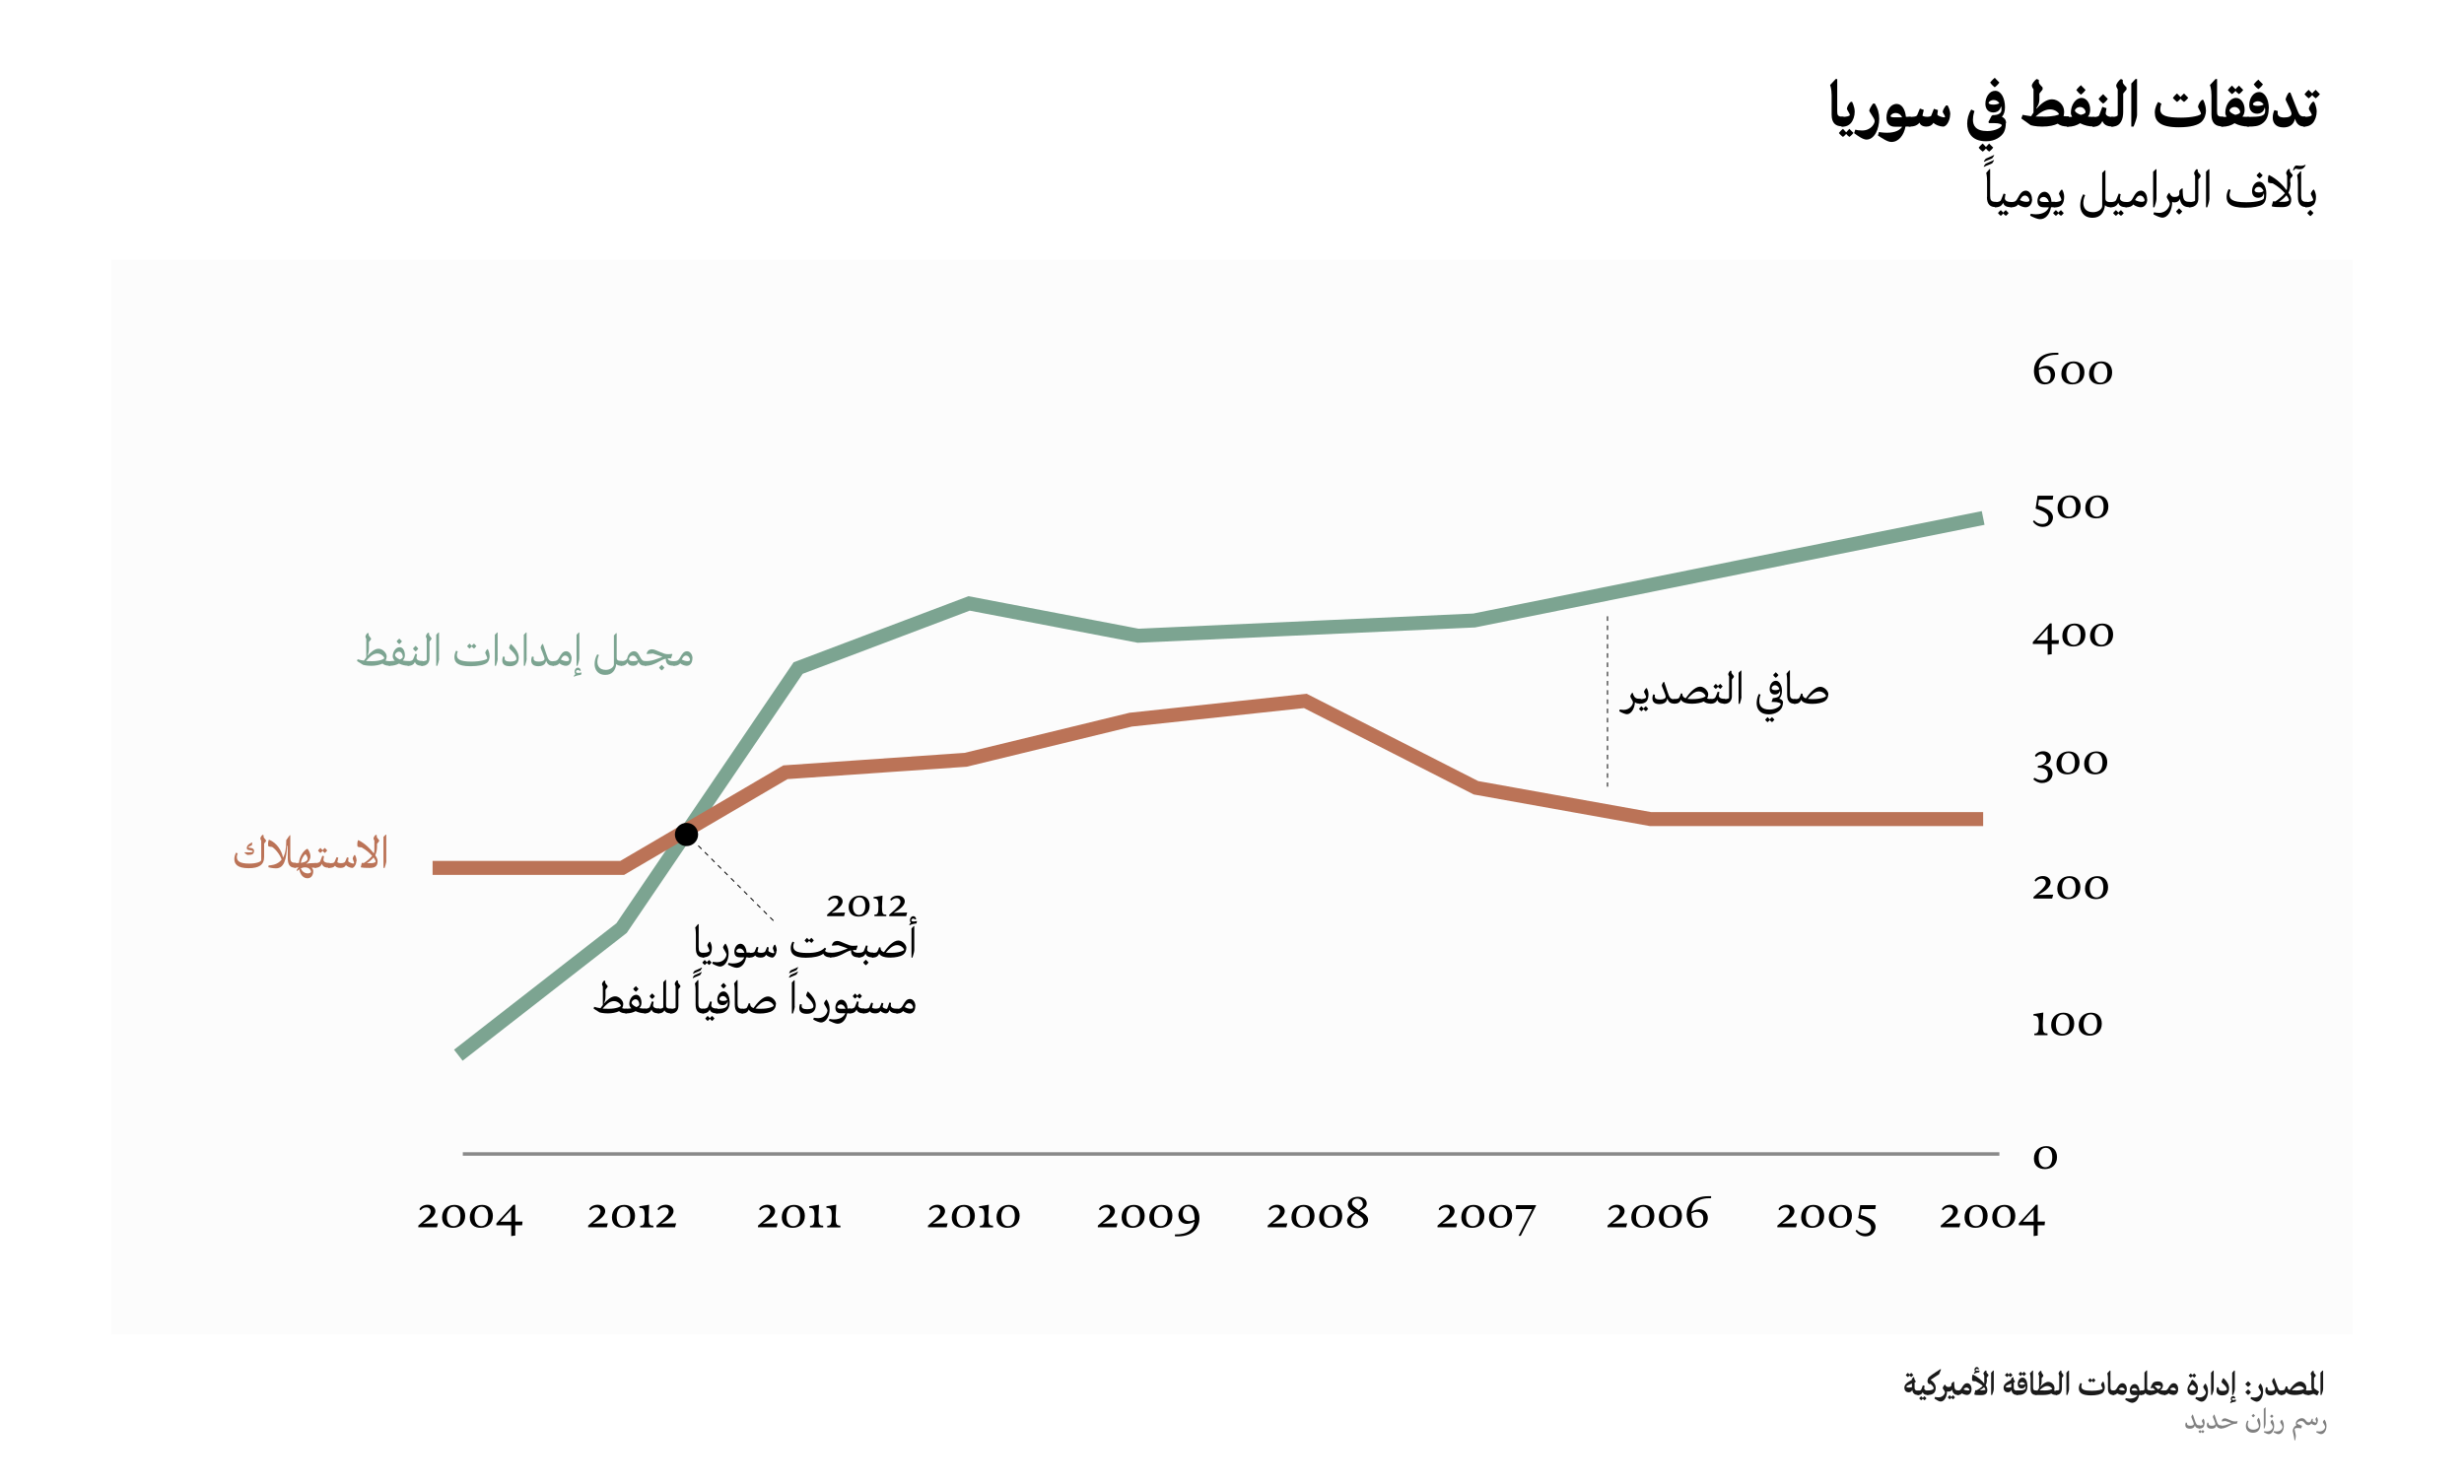 <?xml version="1.0" encoding="UTF-8"?>
<svg id="Layer_1" xmlns="http://www.w3.org/2000/svg" viewBox="0 0 176.12 106.06">
  <defs>
    <style>
      .cls-1 {
        stroke: #7ca491;
      }

      .cls-1, .cls-2, .cls-3, .cls-4 {
        fill: none;
        stroke-miterlimit: 10;
      }

      .cls-5 {
        fill: #bb7357;
      }

      .cls-6 {
        fill: gray;
      }

      .cls-2 {
        stroke: #898989;
        stroke-width: .25px;
      }

      .cls-7 {
        fill: #7ca491;
      }

      .cls-8 {
        fill: #e1e1e1;
        isolation: isolate;
        opacity: .12;
      }

      .cls-3 {
        stroke: #bb7357;
      }

      .cls-4 {
        stroke: #000;
        stroke-dasharray: .33;
        stroke-width: .07px;
      }

      .cls-9 {
        fill: #1a1a1a;
      }
    </style>
  </defs>
  <rect class="cls-8" x="7.96" y="18.59" width="160.2" height="76.8"/>
  <g>
    <path d="M130.92,8.21v-1.4c0-.48-.11-.73-.11-.73,0,0,.24-.25.4-.43h.11v2.32c0,.26.05.37.37.37h.08v.69h-.08c-.47.01-.77-.22-.77-.83Z"/>
    <path d="M132.48,9.5c-.11.16-.29.29-.29.29-.11-.08-.19-.16-.23-.22-.1.13-.23.22-.23.22-.18-.13-.29-.28-.29-.28,0,0,.13-.18.29-.3,0,0,.1.11.23.25.05-.06.14-.16.23-.25,0,0,.12.14.29.29ZM131.69,9.05h-.08v-.69h.08c.3-.01.53-.06.53-.14,0-.1-.21-.38-.21-.44,0-.13.15-.4.28-.5h.09s.19.34.19.71c0,.29-.1.62-.29.83-.13.14-.33.24-.59.24Z"/>
    <path d="M133.99,8.63c0-.17-.38-.63-.38-.72,0-.1.2-.43.28-.51h.11c.23.35.32.71.32,1.09,0,.74-.34,1.49-.91,1.49-.24,0-.6-.25-.88-.46l.08-.25c.12.03.28.06.48.06.66,0,.91-.5.91-.69Z"/>
    <path d="M136.57,8.36v.68h-.08s-.29.01-.29.01c-.12.63-.49,1.1-1.01,1.1-.27,0-.65-.26-.96-.46l.07-.25s.29.05.57.05c.63,0,.95-.21,1.09-.43h-.51c-.41,0-.61-.25-.61-.65,0-.52.29-.98.73-.98.35,0,.6.36.66.92h.34ZM135.96,8.39c-.11-.22-.28-.31-.46-.31-.23,0-.37.15-.37.23,0,.03.05.08.29.08h.54Z"/>
    <path d="M139.39,8.19c0,.38-.23.86-.5.86-.23,0-.57-.13-.69-.27-.11.18-.27.27-.51.27-.3,0-.45-.15-.49-.28-.15.19-.38.28-.7.28h-.08v-.69h.08c.26-.01.48-.01.54-.14.09-.21.14-.34.19-.46l.28.1-.1.41c.06.04.17.08.34.08.13,0,.27-.03.29-.08.04-.1.1-.26.19-.49l.29.09c-.02.13-.04.25-.04.32,0,.1.38.2.48.2.04,0,.07-.02.07-.04,0-.08-.17-.29-.17-.35,0-.11.14-.36.24-.46h.11c.05.09.19.33.19.66Z"/>
    <path d="M143.37,8.8c0,.22-.03.43-.13.64-.17.33-.63.66-1.28.66-1.08,0-1.35-.7-1.35-1.26,0-.32.08-.68.29-1.01l.23.11s-.11.29-.11.61c0,.41.18.82,1.03.82.61,0,1.03-.29,1.03-.41,0-.07-.15-.16-.57-.16h-.35l-.03-.09.22-.42.08-.06c.18,0,.35-.02.47-.1.12-.07.16-.17.16-.3,0-.09,0-.17-.03-.24-.02.08-.05.17-.1.24-.08.12-.25.21-.45.21-.38,0-.57-.27-.57-.62,0-.47.28-.93.7-.93s.7.52.7,1.18c0,.31-.08.52-.22.68.14.06.3.19.3.45ZM142.47,10.55c-.11.16-.29.29-.29.29-.11-.08-.19-.16-.23-.22-.1.13-.23.22-.23.22-.18-.13-.29-.28-.29-.28,0,0,.13-.18.29-.3,0,0,.1.11.23.25.05-.06.14-.16.23-.25,0,0,.12.14.29.29ZM142.91,7.38c-.1-.15-.24-.23-.41-.23-.22,0-.36.14-.36.2,0,.05.06.13.33.13.16,0,.33-.03.44-.1ZM142.25,5.9s.16-.2.33-.34c0,0,.15.17.33.34-.12.19-.33.34-.33.34-.21-.15-.33-.34-.33-.34Z"/>
    <path d="M147.88,8.36v.68h-.08c-.3.01-.55-.06-.72-.2-.24.12-.6.21-1.11.21s-.82-.1-.82-.1l-.67-.48.09-.26c.24.04.43.08.61.1.05-.09.11-.17.17-.26v-1.67c-.08-.1-.12-.2-.12-.27,0-.09.18-.36.35-.46l.15.06v.15c0,.1.05.16.27.39v.15l-.23.29v.34c.01.39-.13.56-.22.71l.02.03c.32-.38.72-.67,1.1-.67.45,0,.87.4.87.88,0,.1-.01.21-.04.32.08.01.18.02.3.02h.08ZM146.06,8.34c.71,0,1.11-.12,1.11-.18,0-.05-.22-.34-.64-.34-.39,0-.75.26-1.03.51.17,0,.34,0,.56,0Z"/>
    <path d="M149.72,8.36v.68h-.08c-.32.01-.67-.08-.96-.23-.23.15-.52.25-.88.25h-.08v-.69h.08c.1-.01.21-.02.31-.02-.06-.1-.09-.19-.09-.29,0-.56.34-1.06.77-1.06.33,0,.61.36.61.84,0,.19-.04.35-.16.5.13.01.26.02.4.02h.08ZM148.31,7.9c0,.09.14.21.41.31.18-.03.35-.11.35-.19,0-.16-.16-.37-.39-.37-.22,0-.37.16-.37.25ZM148.41,6.43s.16-.2.33-.34c0,0,.15.17.33.34-.12.19-.33.34-.33.34-.21-.15-.33-.34-.33-.34Z"/>
    <path d="M151.06,8.36v.68h-.08c-.41.01-.62-.16-.71-.39-.1.24-.29.41-.63.41h-.08v-.69h.08c.25-.01.36-.05.4-.12.03-.06.11-.3.23-.61l.3.1s-.06.28-.06.36c0,.13.14.26.47.26h.08ZM150,7.07s.16-.2.33-.34c0,0,.15.17.33.34-.12.19-.33.34-.33.34-.21-.15-.33-.34-.33-.34Z"/>
    <path d="M151.99,6.41l-.23.28v1.32c0,.5-.17,1.04-.78,1.04h-.08v-.69h.08c.22-.01.39-.05.39-.14v-1.83c-.07-.1-.11-.21-.11-.28,0-.09.17-.36.34-.46l.13.06v.15c0,.1.05.16.27.39v.15Z"/>
    <path d="M152.75,8.22c0,.21-.19.7-.25.83h-.16v-3.08l.3-.32h.11v2.57Z"/>
    <path d="M157.68,7.86c0,.33-.11.63-.3.83-.24.25-.79.41-1.64.41-1.34,0-1.72-.42-1.72-1.06,0-.34.16-.63.24-.75l.23.12s-.08.21-.08.41c0,.45.45.59,1.49.59.8,0,1.42-.16,1.42-.28,0-.11-.21-.42-.21-.49,0-.13.15-.4.28-.5h.09s.19.35.19.74ZM155.31,7s.14-.19.3-.32c0,0,.1.12.25.26.05-.07.15-.17.25-.26,0,0,.13.15.3.31-.12.17-.3.3-.3.3-.12-.08-.2-.17-.25-.23-.11.13-.25.23-.25.23-.18-.14-.3-.29-.3-.29Z"/>
    <path d="M158.07,8.21v-1.4c0-.48-.11-.73-.11-.73,0,0,.24-.25.4-.43h.11v2.32c0,.26.05.37.37.37h.08v.69h-.08c-.47.01-.77-.22-.77-.83Z"/>
    <path d="M160.76,8.36v.68h-.08c-.32.01-.67-.08-.96-.23-.23.15-.52.25-.88.25h-.08v-.69h.08c.1-.01.21-.02.31-.02-.06-.1-.09-.19-.09-.29,0-.56.34-1.06.77-1.06.33,0,.61.36.61.84,0,.19-.04.35-.16.5.13.01.26.02.4.02h.08ZM159.24,6.44s.14-.19.3-.32c0,0,.1.12.25.26.05-.07.14-.17.25-.26,0,0,.13.15.3.31-.12.17-.3.3-.3.3-.12-.08-.2-.17-.25-.23-.11.13-.25.23-.25.23-.18-.14-.3-.29-.3-.29ZM159.36,7.9c0,.09.14.21.41.31.18-.03.35-.11.35-.19,0-.16-.16-.37-.39-.37-.22,0-.37.16-.37.25Z"/>
    <path d="M162.16,7.76c0,.54-.17.89-.5,1.1-.25.16-.5.19-.98.19h-.08v-.69h.08c.89-.01,1.23-.04,1.23-.44,0-.09,0-.17-.03-.24-.02.08-.05.17-.1.24-.08.12-.25.21-.44.21-.38,0-.57-.27-.57-.62,0-.47.28-.93.7-.93s.7.52.7,1.18ZM161.8,7.47c-.1-.15-.24-.23-.41-.23-.22,0-.36.14-.36.2,0,.05.06.13.33.13.17,0,.33-.03.44-.1ZM161.09,6.03s.16-.2.33-.34c0,0,.15.17.33.34-.12.19-.33.34-.33.34-.21-.15-.33-.34-.33-.34Z"/>
    <path d="M164.79,8.36v.68h-.08c-.32.01-.55-.14-.67-.55-.02.1-.06.2-.11.28-.13.21-.37.34-.71.34-.56,0-.77-.33-.77-.7,0-.22.05-.39.12-.54l.24.07c0,.05-.01.1-.01.15,0,.21.16.31.47.31s.52-.09.52-.27c0-.2-.42-.94-.42-1.02,0-.05.09-.32.23-.49h.11l.39.99c.23.56.25.72.6.72h.08Z"/>
    <path d="M165.4,7.27s.19.34.19.71c0,.29-.1.62-.29.83-.13.14-.33.24-.59.24h-.08v-.69h.08c.3-.01.53-.06.53-.14,0-.1-.21-.38-.21-.44,0-.13.15-.4.28-.5h.09ZM165.82,6.73c-.12.17-.3.3-.3.3-.12-.08-.2-.17-.25-.23-.11.13-.25.23-.25.23-.18-.14-.3-.29-.3-.29,0,0,.14-.19.3-.32,0,0,.1.12.25.26.05-.07.14-.17.25-.26,0,0,.13.15.3.31Z"/>
  </g>
  <g>
    <path class="cls-7" d="M27.9,47.28v.31h-.06c-.21.01-.39-.05-.5-.15-.2.1-.5.16-.8.16-.36,0-.59-.07-.59-.07l-.43-.27.04-.13c.18.05.31.08.45.1.05-.07.11-.15.17-.23v-1.33c-.04-.06-.06-.12-.06-.16,0-.07.09-.21.16-.26l.07.03v.09c0,.07.04.11.17.27v.07l-.15.19v.47c0,.31-.08.43-.11.5v.02c.24-.26.52-.51.8-.51.3,0,.58.31.58.55,0,.1-.03.21-.08.3.07.02.17.04.28.04h.06ZM26.6,47.27c.56,0,.87-.16.87-.22,0-.05-.17-.33-.5-.33s-.59.29-.81.54c.13.01.26.01.43.01Z"/>
    <path class="cls-7" d="M29.25,47.28v.31h-.06c-.21.01-.46-.05-.67-.15-.17.09-.39.16-.68.16h-.06v-.33h.06c.12-.01.26-.02.38-.03-.09-.09-.15-.2-.15-.32,0-.32.21-.65.5-.65.21,0,.37.24.37.57,0,.15-.04.26-.15.38.12.02.24.04.39.04h.06ZM28.23,46.82c0,.1.12.23.35.33.09-.04.21-.11.21-.19,0-.16-.1-.37-.27-.37-.16,0-.28.15-.28.23ZM28.35,45.85s.09-.12.19-.2c0,0,.09.1.19.2-.07.11-.19.2-.19.2-.12-.08-.19-.2-.19-.2Z"/>
    <path class="cls-7" d="M30.22,47.28v.31h-.06c-.3.01-.45-.1-.5-.27-.07.16-.21.28-.47.28h-.06v-.33h.06c.21-.01.29-.06.33-.12.03-.04.08-.2.17-.41l.12.03s-.04.2-.04.26c0,.11.11.22.39.22h.06ZM29.52,46.37s.09-.12.19-.2c0,0,.09.1.19.2-.07.11-.19.2-.19.2-.12-.08-.19-.2-.19-.2Z"/>
    <path class="cls-7" d="M30.85,45.68l-.15.19v1.2c0,.26-.15.54-.54.54h-.06v-.33h.06c.2-.01.34-.06.34-.09v-1.54c-.04-.06-.06-.12-.06-.16,0-.07.09-.21.16-.26l.07.03v.09c0,.07.04.11.17.27v.07Z"/>
    <path class="cls-7" d="M31.39,47.07c0,.15-.1.44-.13.53h-.08v-2.22l.16-.16h.04v1.86Z"/>
    <path class="cls-7" d="M35,46.86c0,.21-.05.4-.17.51-.2.17-.65.26-1.21.26-.96,0-1.14-.31-1.14-.66,0-.15.05-.31.12-.45l.12.05c-.03.07-.06.17-.06.26,0,.26.14.47,1.05.47.65,0,1.12-.15,1.12-.23,0-.09-.15-.37-.15-.41,0-.03.09-.2.15-.25h.04c.06.12.12.3.12.47ZM33.39,46.2s.08-.11.17-.19c0,0,.07.07.16.16.03-.04.09-.11.16-.16,0,0,.07.08.17.18-.07.1-.17.18-.17.18-.08-.05-.13-.12-.16-.15-.07.08-.16.15-.16.15-.1-.08-.17-.17-.17-.17Z"/>
    <path class="cls-7" d="M35.58,47.07c0,.15-.1.44-.13.53h-.08v-2.22l.16-.16h.04v1.86Z"/>
    <path class="cls-7" d="M35.9,47.21c0-.15.06-.28.06-.28l.12.03s-.01.08-.01.12c0,.15.13.22.4.22.25,0,.44-.06.44-.2,0-.35-.52-.7-.52-.77,0-.04.03-.14.1-.28h.05c.25.24.54.58.54.96s-.2.62-.64.62c-.4,0-.54-.17-.54-.42Z"/>
    <path class="cls-7" d="M37.65,47.07c0,.15-.1.44-.13.53h-.08v-2.22l.16-.16h.04v1.86Z"/>
    <path class="cls-7" d="M39.59,47.28v.31h-.06c-.24.01-.41-.09-.49-.36-.02.07-.05.14-.08.2-.06.09-.21.2-.47.2-.38,0-.52-.17-.52-.42,0-.15.06-.28.06-.28l.12.03s-.01.08-.01.12c0,.15.12.22.38.22.24,0,.4-.08.4-.19,0-.16-.28-.75-.28-.81,0-.04.05-.17.13-.26h.04l.24.71c.14.42.2.53.49.53h.06Z"/>
    <path class="cls-7" d="M40.85,47.08c0,.3-.15.52-.41.52-.14,0-.36-.09-.46-.18-.08.1-.21.18-.43.18h-.06v-.33h.06c.24-.01.31-.06.42-.26.13-.23.25-.45.5-.45.23,0,.39.25.39.52ZM40.68,47.17c0-.09-.09-.3-.28-.3-.16,0-.23.13-.31.28.1.06.28.12.4.12.11,0,.19-.02.19-.1Z"/>
    <path class="cls-7" d="M41.57,48.11l-.05.14c-.09.01-.21.03-.28.05-.1.03-.13.04-.2.08l-.03-.04c.04-.07.08-.12.13-.15-.04-.03-.07-.09-.07-.18,0-.14.1-.28.24-.28.14,0,.2.14.2.21l-.05.03s-.09-.07-.15-.07c-.09,0-.14.07-.14.13,0,.02.02.08.17.08.05,0,.16-.02.23-.03v.03ZM41.29,47.6h-.08v-2.22l.16-.16h.04v1.86c0,.15-.1.44-.13.53Z"/>
    <path class="cls-7" d="M44.47,47.28v.31h-.06c-.16.01-.28-.03-.36-.12-.05.46-.3.78-.78.78-.61,0-.77-.46-.77-.77,0-.22.05-.47.19-.7l.12.05s-.11.23-.11.47c0,.27.11.59.61.59.31,0,.57-.2.57-.4v-2.06l.15-.16h.05v1.74c0,.15.04.24.34.24h.06Z"/>
    <path class="cls-7" d="M46.19,47.28v.31h-.06c-.24.01-.38-.05-.5-.27h0c-.04.19-.19.28-.38.28-.22,0-.35-.1-.4-.24-.1.17-.22.24-.43.24h-.06v-.33h.06c.21-.01.32-.05.41-.18.04-.3.25-.53.48-.53.18,0,.29.1.42.37.15.29.22.33.41.33h.06ZM45.59,47.22v-.02c-.13-.24-.22-.33-.36-.33-.17,0-.27.16-.27.24,0,.14.13.16.31.16.13,0,.25-.02.31-.06Z"/>
    <path class="cls-7" d="M48.23,47.28v.31h-.06c-.39.01-.59-.12-.58-.5-.19.05-.37.14-.53.23-.34.18-.59.28-.92.28h-.06v-.33h.06c.39-.01.61-.08.92-.2.07-.03.17-.07.29-.11-.22-.08-.46-.18-.68-.24l-.43.04-.02-.04c.02-.07.05-.14.11-.2.04-.05.16-.1.28-.1.27,0,.77.35,1.1.35.1,0,.29-.01.33-.02l.02.03-.1.29h-.15s-.06,0-.09,0c.05.16.2.2.46.2h.06ZM47.49,47.73c-.07.11-.19.2-.19.2-.12-.08-.19-.2-.19-.2,0,0,.09-.12.19-.2,0,0,.09.1.19.2Z"/>
    <path class="cls-7" d="M49.49,47.08c0,.3-.15.52-.41.52-.14,0-.36-.09-.46-.18-.08.1-.21.18-.43.18h-.06v-.33h.06c.24-.01.31-.06.42-.26.13-.23.25-.45.5-.45.23,0,.39.25.39.52ZM49.32,47.17c0-.09-.09-.3-.28-.3-.16,0-.23.13-.31.28.1.06.28.12.4.12.11,0,.19-.02.19-.1Z"/>
  </g>
  <g>
    <path d="M117.28,49.99v.31h-.06c-.2.01-.3-.04-.36-.1-.02.46-.27.86-.57.86-.11,0-.35-.09-.55-.21l.04-.13c.05.01.18.03.28.03.44,0,.66-.37.66-.54,0-.11-.19-.34-.19-.42s.08-.2.13-.26h.04c.02.07.04.13.07.19.08.16.17.24.44.24h.06Z"/>
    <path d="M117.81,50.67c-.07.1-.17.18-.17.18-.08-.05-.13-.12-.16-.15-.07.08-.16.15-.16.15-.1-.08-.17-.17-.17-.17,0,0,.08-.11.17-.19,0,0,.07.07.16.16.03-.04.09-.11.16-.16,0,0,.07.08.17.18ZM117.23,50.32h-.06v-.33h.06c.24-.01.43-.06.43-.15s-.15-.34-.15-.38c0-.04.09-.2.15-.26h.05c.06.11.12.28.12.43,0,.21-.04.4-.15.52-.1.1-.25.16-.45.16Z"/>
    <path d="M119.73,49.99v.31h-.06c-.24.01-.41-.09-.49-.36-.02.07-.05.14-.08.2-.06.09-.21.2-.47.2-.38,0-.52-.17-.52-.42,0-.15.06-.28.06-.28l.12.03s-.01.08-.01.12c0,.15.12.22.38.22.24,0,.4-.08.4-.19,0-.16-.28-.75-.28-.81,0-.04.05-.17.13-.26h.04l.24.71c.14.42.2.53.49.53h.06Z"/>
    <path d="M122.34,49.99v.31h-.06c-.21.01-.39-.05-.5-.15-.2.1-.52.16-.83.16-.52,0-.73-.14-.8-.29-.08.21-.24.29-.46.29h-.06v-.33h.06c.14-.01.29-.02.33-.1.06-.1.07-.15.13-.31l.1.02c-.01.16.06.27.24.33.24-.34.65-.83,1.03-.83.3,0,.58.31.58.55,0,.1-.03.21-.08.3.07.02.17.04.28.04h.06ZM121,49.98c.58,0,.91-.16.91-.22,0-.05-.17-.33-.5-.33-.31,0-.58.28-.8.53.1.02.23.02.39.02Z"/>
    <path d="M123.31,49.99v.31h-.06c-.3.01-.45-.1-.5-.27-.07.16-.21.28-.47.28h-.06v-.33h.06c.21-.01.29-.06.33-.12.03-.04.08-.2.17-.41l.12.03s-.04.2-.04.26c0,.11.11.22.39.22h.06ZM122.47,49.08s.08-.11.17-.19c0,0,.07.07.16.16.03-.04.09-.11.16-.16,0,0,.07.08.17.18-.07.1-.17.18-.17.18-.08-.05-.13-.12-.16-.15-.07.08-.16.15-.16.15-.11-.08-.17-.17-.17-.17Z"/>
    <path d="M123.94,48.39l-.15.19v1.2c0,.26-.15.54-.54.54h-.06v-.33h.06c.2-.01.34-.06.34-.09v-1.54c-.04-.06-.06-.12-.06-.16,0-.07.09-.21.16-.26l.07.03v.09c0,.07.04.11.17.27v.07Z"/>
    <path d="M124.48,49.79c0,.15-.1.44-.13.53h-.08v-2.22l.16-.16h.04v1.86Z"/>
    <path d="M127.44,50.24c0,.12-.03.25-.09.37-.12.22-.45.46-.91.46-.7,0-.88-.45-.88-.8,0-.21.05-.45.16-.66l.12.05s-.09.21-.09.44c0,.31.13.63.74.63.47,0,.79-.27.79-.39,0-.07-.15-.16-.54-.16h-.11v-.02s.09-.25.09-.25h.02c.18-.02.32-.05.4-.13.07-.07.1-.17.1-.29,0-.04,0-.08-.01-.12-.02.07-.04.12-.07.15-.04.05-.13.13-.29.13-.26,0-.38-.17-.38-.4,0-.29.18-.58.45-.58.25,0,.43.34.43.72,0,.23-.06.43-.19.56.12.03.27.12.27.29ZM126.83,51.45c-.07.1-.17.18-.17.18-.08-.05-.13-.12-.16-.15-.07.08-.16.15-.16.15-.11-.08-.17-.17-.17-.17,0,0,.08-.11.17-.19,0,0,.07.07.16.16.03-.04.09-.11.16-.16,0,0,.07.08.17.18ZM127.19,49.25c-.06-.15-.17-.26-.31-.26-.17,0-.25.14-.25.21,0,.06.05.14.26.14.12,0,.23-.02.3-.08ZM126.74,48.26s.09-.12.19-.2c0,0,.09.1.19.2-.07.11-.19.2-.19.2-.12-.08-.19-.2-.19-.2Z"/>
    <path d="M127.74,49.67v-.98c0-.35-.05-.52-.05-.52,0,0,.12-.14.2-.24h.05v1.64c0,.28.04.41.34.41h.06v.33h-.06c-.33.01-.54-.17-.54-.63Z"/>
    <path d="M130.68,49.64c0,.19-.08.37-.24.48-.2.13-.54.2-.9.2-.52,0-.73-.14-.8-.29-.08.21-.24.29-.46.29h-.06v-.33h.06c.14-.01.29-.02.33-.1.06-.1.07-.15.13-.31l.1.02c-.01.16.06.27.24.33.24-.34.65-.83,1.03-.83.3,0,.58.31.58.55ZM130.52,49.76c0-.05-.17-.33-.5-.33-.31,0-.58.28-.8.53.1.02.23.02.39.02.58,0,.91-.16.91-.22Z"/>
  </g>
  <g>
    <path class="cls-5" d="M19.03,60.12l-.15.19v.95c0,.58-.38.81-1.11.81-.82,0-1.02-.31-1.02-.66,0-.15.05-.31.12-.45l.12.05c-.03.07-.06.17-.06.26,0,.26.16.47.88.47.54,0,.86-.14.86-.25v-1.39c-.04-.06-.06-.12-.06-.16,0-.07.09-.21.16-.26l.07.03v.09c0,.07.04.11.17.27v.07ZM17.73,61.13c-.08,0-.25-.16-.25-.16v-.04c.56.03.59-.02.59-.06s-.05-.06-.17-.08c-.13-.02-.26-.03-.26-.16,0-.09.04-.27.39-.4h.01s-.04.21-.04.21c-.16.05-.25.1-.25.15,0,.03.41-.01.41.23,0,.26-.16.3-.44.3Z"/>
    <path class="cls-5" d="M21.14,61.72v.31h-.06c-.31.01-.51-.17-.51-.65v-.91h-.04c-.07.95-.2,1.61-.81,1.61-.28,0-.54-.08-.54-.08l.02-.13c.2-.01.52-.04.79-.27.05-.05.1-.09.14-.15-.13-.36-.42-.73-.68-.9-.1-.01-.19-.02-.25-.04l-.03-.04s-.04-.24.04-.43h.04c.53.21.9.79.98,1.28.17-.29.23-.7.23-1.26l.25-.35h.04v1.55c0,.3.05.42.34.42h.06Z"/>
    <path class="cls-5" d="M22.6,61.72v.31h-.06c-.1.01-.19,0-.27,0,.07.06.12.14.12.25,0,.28-.14.51-.41.51-.31,0-.52-.26-.59-.64-.07.05-.12.09-.14.12l-.05-.05.14-.23c-.07.03-.15.05-.25.05h-.06v-.33h.06c.1-.01.2-.01.28-.02.02-.42.3-.85.57-1h.05c.11.14.2.36.2.52,0,.23-.13.41-.26.51l-.05.04c.16-.04.37-.06.66-.06h.06ZM21.5,61.69c.42-.06.49-.21.49-.31s-.07-.23-.16-.32c-.14.12-.29.36-.33.63ZM22.23,62.34c0-.12-.12-.33-.42-.33-.12,0-.22.03-.31.07.08.2.25.36.51.36.12,0,.22-.06.22-.11Z"/>
    <path class="cls-5" d="M23.57,61.72v.31h-.06c-.3.01-.45-.1-.5-.27-.07.16-.21.28-.47.28h-.06v-.33h.06c.21-.01.29-.06.34-.12.02-.04.08-.2.16-.41l.12.03s-.04.2-.04.26c0,.11.11.22.39.22h.06ZM22.73,60.81s.08-.11.17-.19c0,0,.07.07.16.16.03-.04.09-.11.16-.16,0,0,.07.08.17.18-.07.1-.17.18-.17.18-.08-.05-.13-.12-.16-.15-.07.08-.16.15-.16.15-.11-.08-.17-.17-.17-.17Z"/>
    <path class="cls-5" d="M25.47,61.57c0,.24-.17.48-.3.48-.14,0-.41-.13-.44-.21-.07.14-.18.21-.4.21-.23,0-.35-.09-.38-.16-.09.12-.23.16-.43.16h-.06v-.33h.06c.19-.01.35-.01.39-.1.07-.15.11-.25.15-.34l.12.04s-.04.15-.07.32c.05.04.13.07.26.07.15,0,.25-.04.29-.09.04-.07.08-.17.14-.33l.12.04c-.02.09-.03.15-.03.23s.29.18.36.18c.04,0,.06-.02.06-.04,0-.07-.1-.27-.1-.31,0-.06.07-.21.12-.26h.05c.03.06.11.22.11.44Z"/>
    <path class="cls-5" d="M26.95,60.52c0,.25-.05.45-.13.63.12.16.17.3.17.42,0,.38-.22.48-.58.48-.32,0-.48-.01-.62-.04v-.03s.07-.29.07-.29c.03,0,.08,0,.14.01.15-.08.44-.31.6-.51-.17-.2-.43-.43-.76-.61-.1,0-.2-.02-.26-.04l-.03-.04s-.04-.24.04-.43h.04c.49.25.84.62,1.09.94.03-.08.04-.15.04-.27v-.64c-.04-.06-.06-.12-.06-.16,0-.07.09-.21.16-.26l.07.03v.09c0,.07.04.11.17.27v.07l-.15.19v.21ZM26.85,61.6c0-.06-.08-.2-.15-.3-.13.16-.31.31-.48.41.09,0,.18,0,.28,0,.13,0,.35-.03.35-.12Z"/>
    <path class="cls-5" d="M27.62,61.52c0,.15-.1.44-.13.53h-.08v-2.22l.16-.16h.04v1.86Z"/>
  </g>
  <g>
    <polyline class="cls-1" points="141.75 37.03 105.37 44.36 81.35 45.45 69.27 43.14 57.05 47.76 44.43 66.35 32.76 75.44"/>
    <polyline class="cls-3" points="141.75 58.56 117.98 58.56 105.5 56.32 93.3 50.11 80.82 51.45 69.02 54.32 56.14 55.21 44.47 62.05 30.92 62.05"/>
    <g>
      <path d="M145.73,26.33c.1-.06.31-.18.56-.18.38,0,.6.29.6.62,0,.35-.25.71-.73.71-.56,0-.78-.5-.78-.96,0-.65.43-1.3,1.53-1.3.07,0,.13,0,.21,0,.02.05.01.1,0,.14-.94-.02-1.35.38-1.4.97ZM145.73,26.44h0c0,.28.07.9.49.9.27,0,.36-.26.36-.5,0-.33-.18-.5-.46-.5-.18,0-.32.07-.39.1Z"/>
      <path d="M148.99,26.62c0,.55-.37.86-.87.86-.46,0-.78-.25-.78-.75,0-.55.38-.89.88-.89.46,0,.77.28.77.79ZM148.66,26.64c0-.41-.17-.67-.47-.67-.33,0-.5.32-.5.72,0,.44.21.67.48.67.31,0,.49-.28.49-.71Z"/>
      <path d="M150.97,26.62c0,.55-.37.86-.87.86-.46,0-.78-.25-.78-.75,0-.55.38-.89.88-.89.46,0,.77.28.77.79ZM150.63,26.64c0-.41-.17-.67-.47-.67-.33,0-.5.32-.5.72,0,.44.21.67.48.67.31,0,.49-.28.49-.71Z"/>
    </g>
    <g>
      <path d="M146.42,37.06c0-.36-.36-.51-.92-.7l.14-.92h1.12l-.04.28h-.98l-.06.42c.58.18,1.06.41,1.06.85,0,.3-.23.68-.72.68-.35,0-.6-.2-.71-.39.02-.03.06-.07.09-.08.15.19.36.26.57.26.28,0,.45-.14.45-.4Z"/>
      <path d="M148.72,36.2c0,.55-.37.86-.87.86-.46,0-.78-.25-.78-.75,0-.55.38-.89.88-.89.46,0,.77.28.77.79ZM148.38,36.22c0-.41-.17-.67-.47-.67-.33,0-.5.32-.5.72,0,.44.21.67.48.67.31,0,.49-.28.49-.71Z"/>
      <path d="M150.7,36.2c0,.55-.37.86-.87.86-.46,0-.78-.25-.78-.75,0-.55.38-.89.88-.89.46,0,.77.28.77.79ZM150.36,36.22c0-.41-.17-.67-.47-.67-.33,0-.5.32-.5.72,0,.44.21.67.48.67.31,0,.49-.28.49-.71Z"/>
    </g>
    <g>
      <path d="M146.36,46.81v-.77h-1.06v-.14l1.22-1.33h.13v1.2h.52l-.03.27h-.49v.73l-.29.04ZM146.36,45.77v-.84l-.77.85h.77Z"/>
      <path d="M149.06,45.36c0,.55-.37.86-.87.86-.46,0-.78-.25-.78-.75,0-.55.38-.89.88-.89.46,0,.77.28.77.79ZM148.72,45.38c0-.41-.17-.67-.47-.67-.33,0-.5.32-.5.72,0,.44.21.67.48.67.31,0,.49-.28.49-.72Z"/>
      <path d="M151.04,45.36c0,.55-.37.86-.87.86-.46,0-.78-.25-.78-.75,0-.55.38-.89.88-.89.46,0,.77.28.77.79ZM150.7,45.38c0-.41-.17-.67-.47-.67-.33,0-.5.32-.5.72,0,.44.21.67.48.67.31,0,.49-.28.49-.72Z"/>
    </g>
    <g>
      <path d="M145.54,54.11s-.07-.04-.09-.08c.08-.18.32-.32.6-.32s.54.16.54.46c0,.26-.19.49-.55.54.46.04.67.31.67.6s-.22.67-.76.67c-.24,0-.47-.13-.61-.26.02-.05.04-.08.08-.12.13.07.28.17.5.17.25,0,.46-.11.46-.41,0-.23-.12-.47-.73-.48l.02-.13c.39-.02.6-.24.6-.48,0-.2-.15-.35-.36-.35-.15,0-.27.08-.37.2Z"/>
      <path d="M148.64,54.5c0,.55-.37.86-.87.86-.46,0-.78-.25-.78-.75,0-.55.38-.89.88-.89.46,0,.77.28.77.79ZM148.31,54.51c0-.41-.17-.67-.47-.67-.33,0-.5.32-.5.72,0,.44.21.67.48.67.31,0,.49-.28.49-.72Z"/>
      <path d="M150.62,54.5c0,.55-.37.86-.87.86-.46,0-.78-.25-.78-.75,0-.55.38-.89.88-.89.46,0,.77.28.77.79ZM150.28,54.51c0-.41-.17-.67-.47-.67-.33,0-.5.32-.5.72,0,.44.21.67.48.67.31,0,.49-.28.49-.72Z"/>
    </g>
    <g>
      <path d="M145.52,63.03s-.07-.04-.09-.08c.08-.18.31-.32.6-.32.33,0,.54.21.54.45,0,.4-.55.72-.88.9l1.07-.02-.08.28h-1.33v-.12c.7-.58.88-.81.88-1.02,0-.15-.1-.28-.31-.28-.17,0-.3.08-.4.2Z"/>
      <path d="M148.7,63.42c0,.55-.37.86-.87.86-.46,0-.78-.25-.78-.75,0-.55.38-.89.88-.89.46,0,.77.28.77.79ZM148.36,63.44c0-.41-.17-.67-.47-.67-.33,0-.5.32-.5.72,0,.44.21.67.48.67.31,0,.49-.28.49-.72Z"/>
      <path d="M150.68,63.42c0,.55-.37.86-.87.86-.46,0-.78-.25-.78-.75,0-.55.38-.89.88-.89.46,0,.77.28.77.79ZM150.34,63.44c0-.41-.17-.67-.47-.67-.33,0-.5.32-.5.72,0,.44.21.67.48.67.31,0,.49-.28.49-.72Z"/>
    </g>
    <g>
      <path d="M146.35,73.89v.12s-.34,0-.46,0c-.12,0-.48,0-.48,0v-.12c.26,0,.32-.1.32-.7,0-.47-.08-.58-.38-.58v-.11l.7-.11c-.02.3-.04.86-.04.86,0,.55.05.63.33.63Z"/>
      <path d="M148.26,73.18c0,.55-.37.86-.87.86-.46,0-.78-.25-.78-.75,0-.55.38-.89.88-.89.46,0,.77.28.77.79ZM147.92,73.19c0-.41-.17-.67-.47-.67-.33,0-.5.32-.5.72,0,.44.21.67.48.67.31,0,.49-.28.49-.72Z"/>
      <path d="M150.23,73.18c0,.55-.37.86-.87.86-.46,0-.78-.25-.78-.75,0-.55.38-.89.88-.89.46,0,.77.28.77.79ZM149.9,73.19c0-.41-.17-.67-.47-.67-.33,0-.5.32-.5.72,0,.44.21.67.48.67.31,0,.49-.28.49-.72Z"/>
    </g>
    <path d="M147.03,82.72c0,.55-.37.86-.87.86-.46,0-.78-.25-.78-.75,0-.55.38-.89.88-.89.46,0,.77.28.77.79ZM146.69,82.73c0-.41-.17-.67-.47-.67-.33,0-.5.32-.5.72,0,.44.21.67.48.67.31,0,.49-.28.49-.72Z"/>
    <line class="cls-2" x1="33.08" y1="82.5" x2="142.91" y2="82.5"/>
    <g>
      <path d="M138.89,86.53s-.07-.04-.09-.08c.08-.18.31-.32.6-.32.33,0,.54.21.54.45,0,.4-.55.72-.88.9l1.07-.02-.08.28h-1.33v-.12c.7-.58.88-.81.88-1.02,0-.15-.1-.28-.31-.28-.17,0-.3.08-.4.2Z"/>
      <path d="M142.07,86.92c0,.55-.37.86-.87.86-.46,0-.78-.25-.78-.75,0-.55.38-.89.88-.89.46,0,.77.28.77.79ZM141.73,86.94c0-.41-.17-.67-.47-.67-.33,0-.5.32-.5.72,0,.44.21.67.48.67.31,0,.49-.28.49-.71Z"/>
      <path d="M144.05,86.92c0,.55-.37.86-.87.86-.46,0-.78-.25-.78-.75,0-.55.38-.89.88-.89.46,0,.77.28.77.79ZM143.71,86.94c0-.41-.17-.67-.47-.67-.33,0-.5.32-.5.72,0,.44.21.67.48.67.31,0,.49-.28.49-.71Z"/>
      <path d="M145.36,88.37v-.77h-1.06v-.14l1.22-1.33h.13v1.2h.52l-.03.27h-.49v.73l-.29.04ZM145.36,87.33v-.84l-.77.85h.77Z"/>
    </g>
    <g>
      <path d="M127.21,86.53s-.07-.04-.09-.08c.08-.18.31-.32.6-.32.33,0,.54.21.54.45,0,.4-.55.72-.88.9l1.07-.02-.08.28h-1.33v-.12c.7-.58.88-.81.88-1.02,0-.15-.1-.28-.31-.28-.17,0-.3.08-.4.2Z"/>
      <path d="M130.39,86.92c0,.55-.37.86-.87.86-.46,0-.78-.25-.78-.75,0-.55.38-.89.88-.89.46,0,.77.28.77.79ZM130.05,86.94c0-.41-.17-.67-.47-.67-.33,0-.5.32-.5.72,0,.44.21.67.48.67.31,0,.49-.28.49-.71Z"/>
      <path d="M132.37,86.92c0,.55-.37.86-.87.86-.46,0-.78-.25-.78-.75,0-.55.38-.89.88-.89.46,0,.77.28.77.79ZM132.03,86.94c0-.41-.17-.67-.47-.67-.33,0-.5.32-.5.72,0,.44.21.67.48.67.31,0,.49-.28.49-.71Z"/>
      <path d="M133.74,87.78c0-.36-.36-.51-.92-.7l.14-.92h1.12l-.04.28h-.98l-.06.42c.58.18,1.06.41,1.06.85,0,.3-.23.68-.72.68-.35,0-.6-.2-.71-.39.02-.03.06-.07.09-.08.15.19.36.26.57.26.28,0,.45-.14.45-.4Z"/>
    </g>
    <g>
      <path d="M115.07,86.53s-.07-.04-.09-.08c.08-.18.31-.32.6-.32.33,0,.54.21.54.45,0,.4-.55.72-.88.9l1.07-.02-.08.28h-1.33v-.12c.7-.58.88-.81.88-1.02,0-.15-.1-.28-.31-.28-.17,0-.3.08-.4.2Z"/>
      <path d="M118.25,86.92c0,.55-.37.86-.87.86-.46,0-.78-.25-.78-.75,0-.55.38-.89.88-.89.46,0,.77.28.77.79ZM117.91,86.94c0-.41-.17-.67-.47-.67-.33,0-.5.32-.5.72,0,.44.21.67.48.67.31,0,.49-.28.49-.71Z"/>
      <path d="M120.22,86.92c0,.55-.37.86-.87.86-.46,0-.78-.25-.78-.75,0-.55.38-.89.88-.89.46,0,.77.28.77.79ZM119.88,86.94c0-.41-.17-.67-.47-.67-.33,0-.5.32-.5.72,0,.44.21.67.48.67.31,0,.49-.28.49-.71Z"/>
      <path d="M120.91,86.63c.1-.06.32-.18.56-.18.38,0,.6.29.6.62,0,.35-.25.71-.73.71-.57,0-.78-.5-.78-.96,0-.65.43-1.3,1.53-1.3.07,0,.13,0,.21,0,.02.05.01.1,0,.14-.94-.02-1.35.38-1.4.97ZM120.9,86.74h0c0,.28.07.9.49.9.27,0,.36-.26.36-.5,0-.33-.18-.5-.46-.5-.18,0-.31.07-.39.1Z"/>
    </g>
    <g>
      <path d="M102.92,86.53s-.07-.04-.09-.08c.08-.18.31-.32.6-.32.33,0,.54.21.54.45,0,.4-.55.72-.88.9l1.07-.02-.08.28h-1.33v-.12c.7-.58.88-.81.88-1.02,0-.15-.1-.28-.31-.28-.17,0-.3.08-.4.2Z"/>
      <path d="M106.1,86.92c0,.55-.37.86-.87.86-.46,0-.78-.25-.78-.75,0-.55.38-.89.88-.89.46,0,.77.28.77.79ZM105.76,86.94c0-.41-.17-.67-.47-.67-.33,0-.5.32-.5.72,0,.44.21.67.48.67.31,0,.49-.28.49-.71Z"/>
      <path d="M108.08,86.92c0,.55-.37.86-.87.86-.46,0-.78-.25-.78-.75,0-.55.38-.89.88-.89.46,0,.77.28.77.79ZM107.74,86.94c0-.41-.17-.67-.47-.67-.33,0-.5.32-.5.72,0,.44.21.67.48.67.31,0,.49-.28.49-.71Z"/>
      <path d="M108.7,88.35h-.16l.97-1.91h-1.18l.04-.28h1.42v.04l-1.09,2.15Z"/>
    </g>
    <g>
      <path d="M90.78,86.53s-.07-.04-.09-.08c.08-.18.31-.32.6-.32.33,0,.54.21.54.45,0,.4-.55.72-.88.9l1.07-.02-.08.28h-1.33v-.12c.7-.58.88-.81.88-1.02,0-.15-.1-.28-.31-.28-.17,0-.3.08-.4.2Z"/>
      <path d="M93.96,86.92c0,.55-.37.86-.87.86-.46,0-.78-.25-.78-.75,0-.55.38-.89.88-.89.46,0,.77.28.77.79ZM93.62,86.94c0-.41-.17-.67-.47-.67-.33,0-.5.32-.5.72,0,.44.21.67.48.67.31,0,.49-.28.49-.71Z"/>
      <path d="M95.94,86.92c0,.55-.37.86-.87.86-.46,0-.78-.25-.78-.75,0-.55.38-.89.88-.89.46,0,.77.28.77.79ZM95.6,86.94c0-.41-.17-.67-.47-.67-.33,0-.5.32-.5.72,0,.44.21.67.48.67.31,0,.49-.28.49-.71Z"/>
      <path d="M96.28,87.29c0-.33.37-.51.53-.59-.12-.09-.47-.27-.47-.59s.31-.55.72-.55c.37,0,.63.2.63.48,0,.27-.22.38-.5.52.24.16.6.32.6.65s-.38.59-.78.59c-.35,0-.72-.18-.72-.51ZM97.47,87.31c0-.22-.29-.4-.57-.56-.19.13-.33.3-.33.5,0,.23.19.41.46.41s.43-.18.43-.35ZM97.41,86.06c0-.23-.19-.37-.4-.37s-.37.13-.37.31c0,.2.19.3.47.5.2-.16.31-.26.31-.43Z"/>
    </g>
    <g>
      <path d="M78.64,86.53s-.07-.04-.09-.08c.08-.18.31-.32.6-.32.33,0,.54.21.54.45,0,.4-.55.72-.88.9l1.07-.02-.08.28h-1.33v-.12c.7-.58.88-.81.88-1.02,0-.15-.1-.28-.31-.28-.17,0-.3.08-.4.2Z"/>
      <path d="M81.82,86.92c0,.55-.37.86-.87.86-.46,0-.78-.25-.78-.75,0-.55.38-.89.88-.89.46,0,.77.28.77.79ZM81.48,86.94c0-.41-.17-.67-.47-.67-.33,0-.5.32-.5.72,0,.44.21.67.48.67.31,0,.49-.28.49-.71Z"/>
      <path d="M83.8,86.92c0,.55-.37.86-.87.86-.46,0-.78-.25-.78-.75,0-.55.38-.89.88-.89.46,0,.77.28.77.79ZM83.46,86.94c0-.41-.17-.67-.47-.67-.33,0-.5.32-.5.72,0,.44.21.67.48.67.31,0,.49-.28.49-.71Z"/>
      <path d="M85.39,87.32c-.1.07-.32.18-.55.18-.39,0-.61-.31-.61-.64,0-.35.25-.73.73-.73.56,0,.77.5.77.96,0,.65-.43,1.3-1.53,1.3-.06,0-.13,0-.21,0-.02-.05-.02-.1,0-.14.92.02,1.33-.37,1.39-.93ZM85.39,87.2v-.05c0-.28-.07-.9-.48-.9-.28,0-.37.28-.37.52,0,.33.18.53.47.53.17,0,.31-.07.38-.1Z"/>
    </g>
    <g>
      <path d="M66.5,86.53s-.07-.04-.09-.08c.08-.18.31-.32.6-.32.33,0,.54.21.54.45,0,.4-.55.72-.88.9l1.07-.02-.08.28h-1.33v-.12c.7-.58.88-.81.88-1.02,0-.15-.1-.28-.31-.28-.17,0-.3.08-.4.2Z"/>
      <path d="M69.68,86.92c0,.55-.37.86-.87.86-.46,0-.78-.25-.78-.75,0-.55.38-.89.88-.89.46,0,.77.28.77.79ZM69.34,86.94c0-.41-.17-.67-.47-.67-.33,0-.5.32-.5.72,0,.44.21.67.48.67.31,0,.49-.28.49-.71Z"/>
      <path d="M70.98,87.63v.12s-.34,0-.46,0c-.12,0-.48,0-.48,0v-.12c.26,0,.32-.1.32-.7,0-.47-.08-.58-.38-.58v-.11l.7-.11c-.02.3-.04.86-.04.86,0,.55.05.63.33.63Z"/>
      <path d="M72.88,86.92c0,.55-.37.86-.87.86-.46,0-.78-.25-.78-.75,0-.55.38-.89.88-.89.46,0,.77.28.77.79ZM72.54,86.94c0-.41-.17-.67-.47-.67-.33,0-.5.32-.5.72,0,.44.21.67.48.67.31,0,.49-.28.49-.71Z"/>
    </g>
    <g>
      <path d="M54.35,86.53s-.07-.04-.09-.08c.08-.18.31-.32.6-.32.33,0,.54.21.54.45,0,.4-.55.72-.88.9l1.07-.02-.08.28h-1.33v-.12c.7-.58.88-.81.88-1.02,0-.15-.1-.28-.31-.28-.17,0-.3.08-.4.2Z"/>
      <path d="M57.53,86.92c0,.55-.37.86-.87.86-.46,0-.78-.25-.78-.75,0-.55.38-.89.88-.89.46,0,.77.28.77.79ZM57.19,86.94c0-.41-.17-.67-.47-.67-.33,0-.5.32-.5.72,0,.44.21.67.48.67.31,0,.49-.28.49-.71Z"/>
      <path d="M58.84,87.63v.12s-.34,0-.46,0c-.12,0-.48,0-.48,0v-.12c.26,0,.32-.1.32-.7,0-.47-.08-.58-.38-.58v-.11l.7-.11c-.02.3-.04.86-.04.86,0,.55.05.63.33.63Z"/>
      <path d="M60.07,87.63v.12s-.34,0-.46,0c-.12,0-.48,0-.48,0v-.12c.26,0,.32-.1.32-.7,0-.47-.08-.58-.38-.58v-.11l.7-.11c-.02.3-.04.86-.04.86,0,.55.05.63.33.63Z"/>
    </g>
    <g>
      <path d="M42.21,86.53s-.07-.04-.09-.08c.08-.18.31-.32.6-.32.33,0,.54.21.54.45,0,.4-.55.72-.88.9l1.07-.02-.08.28h-1.33v-.12c.7-.58.88-.81.88-1.02,0-.15-.1-.28-.31-.28-.17,0-.3.08-.4.2Z"/>
      <path d="M45.39,86.92c0,.55-.37.86-.87.86-.46,0-.78-.25-.78-.75,0-.55.38-.89.88-.89.46,0,.77.28.77.79ZM45.05,86.94c0-.41-.17-.67-.47-.67-.33,0-.5.32-.5.72,0,.44.21.67.48.67.31,0,.49-.28.49-.71Z"/>
      <path d="M46.7,87.63v.12s-.34,0-.46,0c-.12,0-.48,0-.48,0v-.12c.26,0,.32-.1.32-.7,0-.47-.08-.58-.38-.58v-.11l.7-.11c-.02.3-.04.86-.04.86,0,.55.05.63.33.63Z"/>
      <path d="M47.09,86.53s-.07-.04-.09-.08c.08-.18.31-.32.6-.32.33,0,.54.21.54.45,0,.4-.55.72-.88.9l1.07-.02-.08.28h-1.33v-.12c.7-.58.88-.81.88-1.02,0-.15-.1-.28-.31-.28-.17,0-.3.08-.4.2Z"/>
    </g>
    <g>
      <path d="M30.07,86.53s-.07-.04-.09-.08c.08-.18.31-.32.6-.32.33,0,.54.21.54.45,0,.4-.55.72-.88.9l1.07-.02-.08.28h-1.33v-.12c.7-.58.88-.81.88-1.02,0-.15-.1-.28-.31-.28-.17,0-.3.08-.4.2Z"/>
      <path d="M33.25,86.92c0,.55-.37.86-.87.86-.46,0-.78-.25-.78-.75,0-.55.38-.89.88-.89.46,0,.77.28.77.79ZM32.91,86.94c0-.41-.17-.67-.47-.67-.33,0-.5.32-.5.72,0,.44.21.67.48.67.31,0,.49-.28.49-.71Z"/>
      <path d="M35.23,86.92c0,.55-.37.86-.87.86-.46,0-.78-.25-.78-.75,0-.55.38-.89.88-.89.46,0,.77.28.77.79ZM34.89,86.94c0-.41-.17-.67-.47-.67-.33,0-.5.32-.5.72,0,.44.21.67.48.67.31,0,.49-.28.49-.71Z"/>
      <path d="M36.54,88.37v-.77h-1.06v-.14l1.22-1.33h.13v1.2h.52l-.03.27h-.49v.73l-.29.04ZM36.54,87.33v-.84l-.77.85h.77Z"/>
    </g>
  </g>
  <line class="cls-4" x1="114.9" y1="44.06" x2="114.9" y2="56.24"/>
  <g>
    <path d="M49.74,67.81v-.98c0-.35-.05-.52-.05-.52,0,0,.12-.14.2-.24h.05v1.64c0,.28.04.41.34.41h.06v.33h-.06c-.33.01-.54-.17-.54-.63Z"/>
    <path d="M50.86,68.81c-.07.1-.17.18-.17.18-.08-.05-.13-.12-.16-.15-.07.08-.16.15-.16.15-.1-.08-.17-.17-.17-.17,0,0,.08-.11.17-.19,0,0,.07.07.16.16.03-.04.09-.11.16-.16,0,0,.07.08.17.18ZM50.28,68.45h-.06v-.33h.06c.24-.01.43-.06.43-.15s-.15-.34-.15-.38c0-.04.09-.2.15-.26h.05c.06.11.12.28.12.43,0,.21-.04.4-.15.52-.1.1-.25.16-.45.16Z"/>
    <path d="M51.93,68.28c0-.17-.25-.47-.25-.54,0-.07.11-.22.15-.27h.04c.15.23.21.46.21.71,0,.46-.25.92-.62.92-.11,0-.35-.09-.55-.21l.04-.13c.06.01.21.03.31.03.48,0,.66-.38.66-.53Z"/>
    <path d="M53.6,68.13v.31h-.06s-.21.01-.21.01c-.08.46-.35.74-.68.74-.17,0-.43-.13-.62-.22l.04-.13s.16.04.31.04c.49,0,.73-.22.82-.44h-.33c-.26,0-.38-.15-.38-.4,0-.27.17-.57.44-.57.24,0,.42.3.43.63h.24ZM52.89,68.12h.32c-.06-.19-.18-.31-.34-.31-.16,0-.24.13-.24.19,0,.05.04.12.26.12Z"/>
    <path d="M55.5,67.98c0,.24-.17.48-.3.48-.14,0-.41-.13-.44-.21-.07.14-.18.21-.4.21-.23,0-.35-.09-.38-.16-.09.12-.23.16-.43.16h-.06v-.33h.06c.19-.01.35-.01.39-.1.07-.15.11-.25.15-.34l.12.04s-.04.15-.07.32c.05.04.13.07.26.07.15,0,.25-.04.29-.09.04-.07.08-.17.14-.33l.12.04c-.02.09-.03.15-.03.23s.29.18.36.18c.04,0,.06-.02.06-.04,0-.07-.1-.27-.1-.31,0-.06.07-.21.12-.26h.05c.03.06.11.22.11.44Z"/>
    <path d="M59.42,68.13v.31h-.06c-.29.01-.45-.12-.52-.26,0,.01-.02.02-.03.03-.23.16-.65.26-1.21.26-.91,0-1.08-.32-1.08-.7,0-.15.05-.31.13-.45l.12.05c-.04.07-.06.17-.07.26,0,.28.13.5.99.5.59,0,.99-.09,1.27-.38l.09.08s-.04.08-.08.15c.04.07.16.13.39.13h.06ZM57.51,67.24s.08-.11.17-.19c0,0,.07.07.16.16.03-.04.09-.11.16-.16,0,0,.07.08.17.18-.07.1-.17.18-.17.18-.08-.05-.13-.12-.16-.15-.07.08-.16.15-.16.15-.1-.08-.17-.17-.17-.17Z"/>
    <path d="M61.47,68.13v.31h-.06c-.39.01-.59-.12-.58-.5-.19.05-.37.14-.53.23-.34.18-.59.28-.92.28h-.06v-.33h.06c.39-.01.61-.08.92-.2.07-.03.17-.07.29-.11-.22-.08-.46-.18-.68-.24l-.43.04-.02-.04c.02-.07.05-.14.11-.2.04-.05.16-.1.28-.1.27,0,.77.35,1.1.35.1,0,.29-.01.33-.02l.02.03-.1.29h-.15s-.06,0-.09,0c.05.16.2.2.46.2h.06Z"/>
    <path d="M62.43,68.13v.31h-.06c-.3.01-.45-.1-.5-.27-.07.16-.21.28-.47.28h-.06v-.33h.06c.21-.01.29-.06.34-.12.02-.04.08-.2.16-.41l.12.03s-.04.2-.04.26c0,.11.11.22.39.22h.06ZM62.08,68.81c-.07.11-.19.2-.19.2-.12-.08-.19-.2-.19-.2,0,0,.09-.12.19-.2,0,0,.09.1.19.2Z"/>
    <path d="M64.78,67.78c0,.19-.08.37-.24.48-.2.13-.54.2-.9.2-.52,0-.73-.14-.8-.29-.08.21-.24.29-.46.29h-.06v-.33h.06c.14-.01.29-.02.33-.1.06-.1.07-.15.13-.31l.1.02c-.01.16.06.27.24.33.24-.34.65-.83,1.03-.83.3,0,.58.31.58.55ZM64.62,67.9c0-.05-.17-.33-.5-.33-.31,0-.58.28-.8.53.1.02.23.02.39.02.58,0,.91-.16.91-.22Z"/>
    <path d="M65.54,65.88l-.04.14c-.09.01-.21.03-.28.05-.1.03-.13.04-.2.08l-.03-.04c.04-.07.08-.12.12-.15-.04-.03-.07-.09-.07-.18,0-.14.1-.28.24-.28s.2.14.2.21l-.05.03s-.09-.07-.15-.07c-.09,0-.14.07-.14.13,0,.02.02.08.17.08.04,0,.16-.02.23-.03v.03ZM65.3,66.21h.05v1.72c0,.15-.11.44-.13.53h-.07v-2.08l.15-.16Z"/>
    <path d="M44.81,72.13v.31h-.06c-.21.01-.39-.05-.5-.15-.2.1-.5.16-.8.16-.36,0-.59-.07-.59-.07l-.43-.27.04-.13c.18.05.31.08.45.1.05-.07.11-.15.17-.23v-1.33c-.04-.06-.06-.12-.06-.16,0-.07.09-.21.16-.26l.07.03v.09c0,.07.04.11.17.27v.07l-.15.19v.47c0,.31-.08.43-.11.5v.02c.24-.26.52-.51.8-.51.3,0,.58.31.58.55,0,.1-.03.21-.08.3.07.02.17.04.28.04h.06ZM43.51,72.12c.56,0,.87-.16.87-.22,0-.05-.17-.33-.5-.33s-.59.29-.81.54c.13.01.26.01.43.01Z"/>
    <path d="M46.16,72.13v.31h-.06c-.21.01-.46-.05-.67-.15-.17.09-.39.16-.68.16h-.06v-.33h.06c.12-.01.26-.02.38-.03-.09-.09-.15-.2-.15-.32,0-.32.21-.65.5-.65.21,0,.37.24.37.57,0,.15-.04.26-.15.38.12.02.24.04.39.04h.06ZM45.14,71.67c0,.1.12.23.35.33.09-.04.21-.11.21-.19,0-.16-.1-.37-.27-.37-.16,0-.28.15-.28.23ZM45.26,70.7s.09-.12.19-.2c0,0,.09.1.19.2-.07.11-.19.2-.19.2-.12-.08-.19-.2-.19-.2Z"/>
    <path d="M47.13,72.13v.31h-.06c-.3.01-.45-.1-.5-.27-.07.16-.21.28-.47.28h-.06v-.33h.06c.21-.01.29-.06.34-.12.02-.04.08-.2.16-.41l.12.03s-.04.2-.04.26c0,.11.11.22.39.22h.06ZM46.43,71.22s.09-.12.19-.2c0,0,.09.1.19.2-.07.11-.19.2-.19.2-.12-.08-.19-.2-.19-.2Z"/>
    <path d="M48.01,72.13v.31h-.06c-.23.01-.38-.06-.46-.21-.06.13-.19.22-.42.22h-.06v-.33h.06c.2-.01.34-.03.34-.13v-1.77l.15-.16h.05v1.8c0,.16.04.25.34.25h.06Z"/>
    <path d="M48.64,70.53l-.15.19v1.2c0,.26-.15.54-.54.54h-.06v-.33h.06c.2-.01.34-.06.34-.09v-1.54c-.04-.06-.06-.12-.06-.16,0-.07.09-.21.16-.26l.07.03v.09c0,.07.04.11.17.27v.07Z"/>
    <path d="M49.51,69.91s.07-.15.13-.19c.07-.04.35-.14.5-.23l.02.02s-.08.15-.11.19c-.05.04-.37.15-.51.23l-.02-.02ZM49.53,69.59s.07-.15.13-.19c.07-.04.35-.14.5-.23l.02.02s-.08.15-.11.19c-.04.04-.37.15-.51.23l-.02-.02Z"/>
    <path d="M49.72,71.81v-.98c0-.35-.05-.52-.05-.52,0,0,.12-.14.2-.24h.05v1.64c0,.28.04.41.34.41h.06v.33h-.06c-.33.01-.54-.17-.54-.63Z"/>
    <path d="M51.29,72.13v.31h-.06c-.3.01-.45-.1-.5-.27-.07.16-.21.28-.47.28h-.06v-.33h.06c.21-.01.29-.06.34-.12.02-.04.08-.2.16-.41l.12.03s-.04.2-.04.26c0,.11.11.22.39.22h.06ZM51.07,72.81c-.07.1-.17.18-.17.18-.08-.05-.13-.12-.16-.15-.07.08-.16.15-.16.15-.1-.08-.17-.17-.17-.17,0,0,.08-.11.17-.19,0,0,.07.07.16.16.03-.04.09-.11.16-.16,0,0,.07.08.17.18Z"/>
    <path d="M52.16,71.61c0,.33-.1.56-.31.71-.16.11-.31.14-.62.14h-.06v-.33h.06c.48-.01.79-.04.79-.43,0-.04,0-.08-.01-.12-.02.07-.04.12-.07.15-.04.05-.13.13-.29.13-.26,0-.38-.17-.38-.4,0-.29.18-.58.45-.58.25,0,.43.34.43.72ZM51.98,71.47c-.06-.15-.17-.26-.31-.26-.17,0-.25.14-.25.21,0,.06.05.14.26.14.12,0,.23-.02.3-.08ZM51.53,70.47s.09-.12.19-.2c0,0,.09.1.19.2-.07.11-.19.2-.19.2-.12-.08-.19-.2-.19-.2Z"/>
    <path d="M52.52,71.81v-.98c0-.35-.05-.52-.05-.52,0,0,.12-.14.2-.24h.05v1.64c0,.28.04.41.34.41h.06v.33h-.06c-.33.01-.54-.17-.54-.63Z"/>
    <path d="M55.46,71.78c0,.19-.08.37-.24.48-.2.13-.54.2-.9.2-.52,0-.73-.14-.8-.29-.08.21-.24.29-.46.29h-.06v-.33h.06c.14-.01.29-.02.33-.1.06-.1.07-.15.13-.31l.1.02c-.01.16.06.27.24.33.24-.34.65-.83,1.03-.83.3,0,.58.31.58.55ZM55.3,71.9c0-.05-.17-.33-.5-.33-.31,0-.58.28-.8.53.1.02.23.02.39.02.58,0,.91-.16.91-.22Z"/>
    <path d="M56.39,69.88s.07-.15.13-.19c.07-.04.35-.14.5-.23l.02.02s-.08.15-.11.19c-.05.04-.37.15-.51.23l-.02-.02ZM56.4,69.56s.07-.15.13-.19c.07-.04.35-.14.5-.23l.02.02s-.08.15-.11.19c-.04.04-.37.15-.51.23l-.02-.02Z"/>
    <path d="M56.81,71.93c0,.15-.1.44-.13.53h-.08v-2.22l.16-.16h.04v1.86Z"/>
    <path d="M57.13,72.06c0-.15.06-.28.06-.28l.12.03s-.01.08-.01.12c0,.15.13.22.4.22.25,0,.44-.06.44-.2,0-.35-.52-.7-.52-.77,0-.04.03-.14.1-.28h.05c.25.24.54.58.54.96s-.2.62-.64.62c-.4,0-.54-.17-.54-.42Z"/>
    <path d="M59.15,72.28c0-.17-.25-.47-.25-.54,0-.07.11-.22.15-.27h.04c.15.23.21.46.21.71,0,.46-.25.92-.62.92-.11,0-.35-.09-.55-.21l.04-.13c.06.01.21.03.31.03.48,0,.66-.38.66-.53Z"/>
    <path d="M60.82,72.13v.31h-.06s-.21.01-.21.01c-.08.46-.35.74-.68.74-.17,0-.43-.13-.62-.22l.04-.13s.16.04.31.04c.49,0,.73-.22.82-.44h-.33c-.26,0-.38-.15-.38-.4,0-.27.17-.57.44-.57.24,0,.42.3.43.63h.24ZM60.11,72.12h.32c-.06-.19-.18-.31-.34-.31-.16,0-.24.13-.24.19,0,.05.04.12.26.12Z"/>
    <path d="M61.79,72.13v.31h-.06c-.3.01-.45-.1-.5-.27-.07.16-.21.28-.47.28h-.06v-.33h.06c.21-.01.29-.06.34-.12.02-.04.08-.2.16-.41l.12.03s-.04.2-.04.26c0,.11.11.22.39.22h.06ZM60.95,71.22s.08-.11.17-.19c0,0,.07.07.16.16.03-.04.09-.11.16-.16,0,0,.07.08.17.18-.07.1-.17.18-.17.18-.08-.05-.13-.12-.16-.15-.07.08-.16.15-.16.15-.11-.08-.17-.17-.17-.17Z"/>
    <path d="M64.17,72.13v.31h-.06c-.31.01-.48-.1-.53-.24-.07.2-.15.25-.27.25-.12,0-.32-.1-.38-.18-.07.12-.18.18-.38.18-.23,0-.35-.09-.38-.16-.09.12-.23.16-.43.16h-.06v-.33h.06c.19-.01.35-.01.39-.1.07-.15.11-.25.15-.34l.12.04s-.04.15-.07.32c.05.04.13.07.26.07.15,0,.26-.03.29-.09.04-.07.08-.17.14-.33l.12.04s-.05.17-.05.25c0,.07.2.15.29.15.05,0,.09-.17.19-.46l.12.03s-.02.12-.02.17c0,.15.14.25.44.25h.06Z"/>
    <path d="M65.42,71.94c0,.3-.15.52-.41.52-.14,0-.36-.09-.46-.18-.08.1-.21.18-.43.18h-.06v-.33h.06c.24-.01.31-.06.42-.26.13-.23.25-.45.5-.45.23,0,.39.25.39.52ZM65.26,72.02c0-.09-.09-.3-.28-.3-.16,0-.23.13-.31.28.1.06.28.12.4.12.11,0,.19-.02.19-.1Z"/>
  </g>
  <line class="cls-4" x1="49.91" y1="60.46" x2="55.43" y2="65.97"/>
  <circle cx="49.07" cy="59.66" r=".83"/>
  <g>
    <path d="M141.79,11.91s.08-.17.15-.21c.08-.05.4-.16.57-.26l.02.02s-.09.17-.13.21c-.05.05-.43.17-.59.26l-.02-.02ZM141.8,11.55s.08-.17.15-.21c.08-.05.4-.16.57-.26l.02.02s-.09.17-.13.21c-.05.05-.43.17-.59.26l-.02-.02Z"/>
    <path d="M142.03,14.08v-1.12c0-.4-.06-.6-.06-.6,0,0,.13-.16.23-.27h.05v1.88c0,.32.05.46.39.46h.06v.37h-.06c-.38.01-.62-.19-.62-.72Z"/>
    <path d="M143.81,14.45v.36h-.06c-.35.01-.52-.12-.57-.31-.08.18-.24.32-.54.32h-.06v-.37h.06c.24-.01.33-.06.38-.14.03-.05.09-.23.19-.47l.14.04s-.05.23-.05.3c0,.13.13.26.44.26h.06ZM143.57,15.23c-.08.12-.2.2-.2.2-.09-.06-.15-.13-.18-.17-.08.1-.18.17-.18.17-.12-.09-.2-.2-.2-.2,0,0,.1-.13.2-.21,0,0,.08.08.18.18.03-.04.1-.12.18-.18,0,0,.08.1.2.21Z"/>
    <path d="M145.25,14.23c0,.34-.18.59-.47.59-.16,0-.41-.1-.53-.2-.09.12-.24.2-.5.2h-.06v-.37h.06c.28-.01.36-.07.48-.3.14-.26.29-.52.57-.52.26,0,.44.29.44.6ZM145.06,14.32c0-.1-.11-.34-.32-.34-.18,0-.27.15-.36.32.12.07.32.13.46.13.13,0,.22-.03.22-.11Z"/>
    <path d="M146.9,14.45v.36h-.06s-.24.01-.24.01c-.1.53-.4.85-.78.85-.2,0-.5-.14-.71-.25l.04-.14s.18.04.36.04c.56,0,.84-.25.94-.5h-.38c-.3,0-.44-.17-.44-.46,0-.3.2-.65.51-.65.28,0,.48.34.49.72h.28ZM146.09,14.44h.36c-.06-.22-.21-.36-.38-.36-.19,0-.28.14-.28.22,0,.06.05.14.3.14Z"/>
    <path d="M147.51,15.23c-.08.12-.2.2-.2.2-.09-.06-.15-.13-.18-.17-.08.1-.18.17-.18.17-.12-.09-.2-.2-.2-.2,0,0,.1-.13.2-.21,0,0,.08.08.18.18.03-.04.1-.12.18-.18,0,0,.08.1.2.21ZM146.84,14.82h-.06v-.37h.06c.28-.01.5-.07.5-.17s-.17-.38-.17-.43c0-.04.1-.23.18-.29h.05c.07.12.14.32.14.5,0,.24-.05.46-.17.59-.11.12-.28.18-.52.18Z"/>
    <path d="M150.93,14.45v.36h-.06c-.18.01-.32-.04-.41-.14-.06.53-.34.9-.89.9-.7,0-.88-.53-.88-.88,0-.25.06-.54.21-.8l.14.06s-.13.26-.13.54c0,.3.12.68.7.68.36,0,.65-.22.65-.45v-2.36l.18-.18h.05v1.99c0,.17.05.28.39.28h.06Z"/>
    <path d="M152.04,14.45v.36h-.06c-.35.01-.52-.12-.57-.31-.08.18-.24.32-.54.32h-.06v-.37h.06c.24-.01.33-.06.38-.14.03-.05.09-.23.19-.47l.14.04s-.05.23-.05.3c0,.13.13.26.44.26h.06ZM151.8,15.23c-.08.12-.2.2-.2.2-.09-.06-.15-.13-.18-.17-.08.1-.18.17-.18.17-.12-.09-.2-.2-.2-.2,0,0,.1-.13.2-.21,0,0,.08.08.18.18.03-.04.1-.12.18-.18,0,0,.08.1.2.21Z"/>
    <path d="M153.48,14.23c0,.34-.18.59-.47.59-.16,0-.41-.1-.53-.2-.09.12-.24.2-.5.2h-.06v-.37h.06c.28-.01.36-.07.48-.3.14-.26.29-.52.57-.52.26,0,.44.29.44.6ZM153.29,14.32c0-.1-.11-.34-.32-.34-.18,0-.27.15-.36.32.12.07.32.13.46.13.13,0,.22-.03.22-.11Z"/>
    <path d="M154.14,14.22c0,.17-.12.51-.15.6h-.09v-2.54l.19-.18h.05v2.12Z"/>
    <path d="M156.58,14.45v.36h-.06c-.28.01-.5-.08-.62-.31-.04-.08-.07-.17-.09-.28-.06.16-.2.25-.39.25-.06,0-.12-.01-.16-.04v.04c0,.54-.28,1.09-.71,1.09-.13,0-.4-.11-.63-.24l.04-.14c.07.01.24.04.36.04.54,0,.77-.47.77-.65,0-.15-.22-.41-.22-.48,0-.08.11-.25.16-.3h.05s0,.02,0,.02c.08.2.19.28.37.27.19,0,.3-.07.32-.19,0-.07,0-.14,0-.22,0-.05.11-.16.2-.2h.04c0,.84.09.96.51.96h.06ZM155.98,15.11c-.08.13-.22.23-.22.23-.14-.1-.22-.22-.22-.22,0,0,.1-.13.22-.23,0,0,.1.11.22.22Z"/>
    <path d="M157.3,12.62l-.17.21v1.37c0,.3-.17.62-.62.62h-.06v-.37h.06c.22-.01.39-.07.39-.11v-1.76c-.04-.07-.07-.14-.07-.19,0-.08.1-.24.18-.3l.08.03v.1c0,.08.04.12.2.3v.08Z"/>
    <path d="M157.92,14.22c0,.17-.12.51-.15.6h-.09v-2.54l.19-.18h.05v2.12Z"/>
    <path d="M161.99,13.83c0,.4-.07.67-.31.81-.21.12-.6.21-1.22.21-1.1,0-1.31-.36-1.31-.78,0-.18.06-.39.15-.55l.14.06c-.04.1-.07.23-.08.33,0,.31.16.55,1.2.55.87,0,1.16-.18,1.21-.22s.06-.13.06-.23c0-.07,0-.13-.02-.2-.02.08-.04.14-.07.18-.04.06-.14.15-.33.15-.3,0-.44-.2-.44-.48,0-.33.2-.67.52-.67.29,0,.5.39.5.83ZM161.79,13.66c-.07-.18-.19-.3-.35-.3-.2,0-.29.16-.29.24,0,.07.05.16.3.16.13,0,.26-.03.34-.1ZM161.29,12.54s.1-.13.22-.23c0,0,.1.11.22.22-.08.13-.22.23-.22.23-.14-.1-.22-.22-.22-.22Z"/>
    <path d="M163.72,13.07c0,.28-.06.52-.15.71.14.19.2.35.2.48,0,.43-.25.55-.66.55-.37,0-.55-.01-.71-.05l-.02-.04.09-.33s.09,0,.16.01c.17-.1.5-.35.69-.59-.2-.23-.5-.49-.87-.7-.12,0-.23-.03-.3-.05l-.03-.04s-.05-.28.04-.5h.04c.56.29.97.7,1.24,1.08.03-.09.04-.17.04-.31v-.73c-.04-.07-.07-.14-.07-.19,0-.08.1-.24.18-.3l.08.03v.1c0,.08.04.12.2.3v.08l-.17.21v.24ZM163.61,14.3c0-.07-.09-.22-.18-.34-.15.18-.35.35-.54.47.1,0,.21,0,.32,0,.14,0,.4-.03.4-.13Z"/>
    <path d="M163.9,12.15c.06-.22.16-.32.24-.32.06,0,.14.03.28.03.18,0,.27-.04.36-.08l.02.04c-.12.2-.22.28-.44.28-.12,0-.21-.04-.26-.04s-.1.06-.16.13l-.05-.03ZM164.25,14.08v-.96c0-.4-.06-.6-.06-.6l.24-.27h.05v1.72c0,.32.05.46.37.46h.06v.37h-.06c-.36.01-.6-.19-.6-.72Z"/>
    <path d="M165.36,14.64c-.11.12-.28.18-.52.18h-.06v-.37h.06c.28-.01.5-.07.5-.17s-.17-.38-.17-.43c0-.04.1-.23.18-.29h.05c.07.12.14.32.14.5,0,.24-.05.46-.17.59ZM164.92,15.23s.1-.13.22-.23c0,0,.1.11.22.22-.08.13-.22.23-.22.23-.14-.1-.22-.22-.22-.22Z"/>
  </g>
  <g>
    <path d="M59.27,64.39s-.06-.04-.08-.07c.08-.16.28-.29.55-.29.3,0,.49.19.49.41,0,.36-.5.65-.8.82l.97-.02-.07.26h-1.21v-.11c.64-.53.8-.74.8-.92,0-.14-.09-.26-.28-.26-.15,0-.28.08-.37.18Z"/>
    <path d="M62.16,64.75c0,.5-.33.78-.79.78-.42,0-.71-.23-.71-.69,0-.5.35-.81.8-.81.42,0,.7.26.7.72ZM61.85,64.76c0-.37-.15-.61-.43-.61-.3,0-.46.29-.46.65,0,.4.19.61.44.61.28,0,.45-.26.45-.65Z"/>
    <path d="M63.35,65.39v.11s-.31,0-.42,0c-.11,0-.43,0-.43,0v-.11c.24,0,.29-.09.29-.63,0-.43-.07-.53-.35-.53v-.1l.64-.1c-.02.28-.04.78-.04.78,0,.5.05.58.3.58Z"/>
    <path d="M63.71,64.39s-.06-.04-.08-.07c.08-.16.28-.29.55-.29.3,0,.49.19.49.41,0,.36-.5.65-.8.82l.97-.02-.07.26h-1.21v-.11c.64-.53.8-.74.8-.92,0-.14-.09-.26-.28-.26-.15,0-.28.08-.37.18Z"/>
  </g>
  <g>
    <path class="cls-6" d="M157.23,101.92v.2h-.04c-.15,0-.26-.06-.31-.22-.01.05-.03.09-.05.12-.04.06-.13.12-.3.12-.24,0-.33-.11-.33-.26,0-.09.04-.18.04-.18l.08.02s0,.05,0,.07c0,.09.08.14.24.14.15,0,.25-.05.25-.12,0-.1-.18-.47-.18-.51,0-.02.03-.11.08-.17h.03l.15.44c.09.26.13.33.31.33h.04Z"/>
    <path class="cls-6" d="M157.56,102.35c-.04.06-.11.11-.11.11-.05-.03-.08-.07-.1-.09-.04.05-.1.09-.1.09-.07-.05-.11-.11-.11-.11,0,0,.05-.07.11-.12,0,0,.04.05.1.1.02-.02.06-.07.1-.1,0,0,.05.05.11.11ZM157.2,102.12h-.04v-.2h.04c.15,0,.27-.04.27-.09s-.09-.21-.09-.24c0-.02.06-.13.1-.16h.03c.04.07.07.18.07.27,0,.13-.03.25-.09.33-.06.06-.15.1-.28.1Z"/>
    <path class="cls-6" d="M158.77,101.92v.2h-.04c-.15,0-.26-.06-.31-.22-.01.05-.03.09-.05.12-.04.06-.13.12-.3.12-.24,0-.33-.11-.33-.26,0-.09.04-.18.04-.18l.08.02s0,.05,0,.07c0,.09.08.14.24.14.15,0,.25-.05.25-.12,0-.1-.18-.47-.18-.51,0-.02.03-.11.08-.17h.03l.15.44c.09.26.13.33.31.33h.04Z"/>
    <path class="cls-6" d="M159.94,101.61l-.06.18h-.09c-.17,0-.33.08-.47.16-.21.11-.37.18-.58.18h-.04v-.2h.04c.25,0,.38-.05.58-.12.05-.02.11-.05.18-.07-.14-.05-.29-.11-.43-.15l-.27.03v-.02s.02-.09.05-.13c.03-.03.1-.07.18-.07.17,0,.48.22.69.22.07,0,.18,0,.21-.02l.02.02Z"/>
    <path class="cls-6" d="M161.04,102.43c-.38,0-.51-.26-.51-.47,0-.13.03-.27.11-.4l.08.03c-.02.05-.06.15-.06.27,0,.18.11.35.4.35.23,0,.4-.12.4-.24,0-.14-.13-.38-.13-.42,0-.05.06-.15.1-.18h.03s.11.22.11.46c0,.35-.17.6-.53.6ZM160.94,101.21s.06-.07.12-.13c0,0,.05.06.12.12-.04.07-.12.13-.12.13-.08-.05-.12-.12-.12-.12Z"/>
    <path class="cls-6" d="M161.94,101.79c0,.09-.07.28-.08.33h-.05v-1.4l.1-.1h.03v1.17Z"/>
    <path class="cls-6" d="M162.45,102.01c0-.11-.16-.3-.16-.34s.07-.14.1-.17h.03c.09.15.13.29.13.45,0,.29-.15.58-.39.58-.07,0-.22-.06-.34-.13l.02-.08s.13.02.2.02c.3,0,.42-.24.42-.33ZM162.26,101.25s.05-.07.12-.13c0,0,.05.06.12.12-.04.07-.12.13-.12.13-.07-.05-.12-.12-.12-.12Z"/>
    <path class="cls-6" d="M163.14,102.01c0-.11-.16-.3-.16-.34s.07-.14.1-.17h.03c.09.15.13.29.13.45,0,.29-.15.58-.39.58-.07,0-.22-.06-.34-.13l.02-.08s.13.02.2.02c.3,0,.42-.24.42-.33Z"/>
    <path class="cls-6" d="M165.67,101.59c0,.16-.11.3-.2.3-.08,0-.24-.08-.27-.13-.04.08-.11.13-.21.13-.14,0-.2-.08-.26-.16-.06-.07-.12-.14-.24-.14-.17,0-.3.1-.3.18,0,.04.24.11.35.16v.02s-.06.17-.06.17h-.02c-.07-.02-.16-.03-.26-.03s-.19.04-.19.09.09.4.09.48c0,.11-.05.31-.05.31h-.05c0-.2-.12-.59-.12-.67,0-.17.11-.31.19-.36.02-.01.04-.02.07-.03-.02-.04-.04-.09-.04-.15,0-.2.24-.37.44-.37.14,0,.2.08.26.15.06.07.1.15.22.15.05,0,.12-.02.14-.06.02-.04.05-.11.09-.21l.07.02c-.01.06-.02.09-.02.15s.18.11.23.11c.02,0,.04-.01.04-.03,0-.04-.07-.17-.07-.2,0-.04.05-.13.09-.16h.02s.07.14.07.27Z"/>
    <path class="cls-6" d="M166.19,102.01c0-.11-.16-.3-.16-.34s.07-.14.1-.17h.03c.09.15.13.29.13.45,0,.29-.15.58-.39.58-.07,0-.22-.06-.34-.13l.02-.08s.13.02.2.02c.3,0,.42-.24.42-.33Z"/>
  </g>
  <g>
    <path class="cls-9" d="M137.14,99.42v.31h-.04c-.21,0-.38-.08-.42-.37-.01.03-.02.06-.04.08-.04.05-.11.1-.21.1-.19,0-.31-.13-.31-.33s.14-.33.34-.45c.07-.04.14-.08.19-.1v-.06s.07-.12.12-.15l.05.02v.02c.01.11.05.19.11.26v.05s-.05.02-.08.04c0,.17,0,.32,0,.38,0,.13.06.2.25.2h.04ZM136.22,98.31s.07-.1.15-.16c0,0,.05.06.12.12.03-.03.07-.08.12-.12,0,0,.06.07.15.15-.06.08-.15.15-.15.15-.06-.04-.1-.08-.12-.11-.05.06-.12.11-.12.11-.09-.06-.15-.14-.15-.14ZM136.66,99.17v-.26c-.07.03-.14.06-.21.09-.1.04-.19.1-.19.14,0,.03.08.06.19.06.1,0,.17-.02.22-.03Z"/>
    <path class="cls-9" d="M137.83,99.42v.31h-.04c-.22,0-.32-.08-.36-.2-.05.12-.15.21-.33.21h-.04v-.32h.04c.14,0,.19-.03.22-.07.02-.03.06-.15.12-.31l.13.04s-.03.14-.03.19c0,.07.08.15.26.15h.04ZM137.7,99.97c-.06.08-.14.14-.14.14-.06-.04-.1-.08-.12-.11-.05.06-.12.11-.12.11-.08-.06-.14-.14-.14-.14,0,0,.07-.09.14-.15,0,0,.05.06.12.12.02-.03.07-.08.12-.12,0,0,.06.07.14.15Z"/>
    <path class="cls-9" d="M138.6,98.25s-.37.23-.61.4c.28.19.37.39.37.57,0,.32-.17.51-.57.51h-.04v-.32h.04c.24,0,.42-.06.42-.15,0-.1-.08-.21-.25-.33l-.04.03h-.03c-.09-.07-.12-.15-.12-.22,0-.08.05-.24.11-.29.14-.14.82-.57.82-.57l.04.03-.13.31Z"/>
    <path class="cls-9" d="M140.01,99.42v.31h-.04c-.17,0-.28-.04-.36-.16-.04-.06-.07-.14-.09-.23-.04.1-.12.15-.25.15-.04,0-.07,0-.1-.02,0,.36-.18.73-.46.73-.11,0-.29-.11-.44-.21l.04-.12c.06.01.15.03.24.03.34,0,.47-.27.47-.37,0-.07-.16-.24-.16-.29,0-.05.09-.2.13-.24h.05s0,0,0,0c.06.12.11.16.24.16.11,0,.18-.04.2-.12,0-.03,0-.07,0-.1,0-.03.09-.13.16-.16l.04.02c0,.52.05.6.29.6h.04ZM139.74,99.9c-.06.08-.14.14-.14.14-.06-.04-.1-.08-.12-.11-.05.06-.12.11-.12.11-.08-.06-.14-.14-.14-.14,0,0,.06-.09.14-.15,0,0,.05.06.12.12.03-.03.07-.08.12-.12,0,0,.06.07.14.15Z"/>
    <path class="cls-9" d="M140.92,99.31c0,.23-.12.42-.33.42-.11,0-.27-.06-.36-.12-.06.07-.15.12-.28.12h-.04v-.32h.04c.13,0,.19-.04.26-.17.11-.19.21-.35.4-.35.18,0,.31.18.31.42ZM140.78,99.36s-.07-.16-.21-.16c-.11,0-.17.06-.22.13.08.05.21.08.3.08.08,0,.13-.02.13-.06Z"/>
    <path class="cls-9" d="M142.02,98.64c0,.15-.03.28-.09.4.06.08.12.19.12.32,0,.3-.17.38-.46.38-.21,0-.35,0-.45-.03l-.02-.04.07-.28h.09c.1-.04.32-.18.44-.31-.12-.12-.3-.23-.5-.33-.08,0-.17,0-.23-.03l-.03-.05c0-.05-.02-.24.03-.38l.04-.02c.35.18.62.42.8.64,0-.03,0-.07,0-.12v-.45s-.06-.1-.06-.14c0-.05.08-.18.16-.22l.06.02v.08c0,.05.03.08.14.2v.07l-.12.14v.13ZM141.18,98.06s-.05-.07-.05-.13c0-.1.06-.2.17-.2.1,0,.14.1.15.15l-.04.03s-.06-.04-.1-.04c-.06,0-.1.04-.1.08,0,.02.01.05.1.05.05,0,.13-.01.18-.03v.02s-.02.12-.02.12c-.06,0-.15.02-.2.04-.08.02-.1.03-.15.07l-.04-.04c.03-.06.07-.11.1-.13ZM141.92,99.35s-.05-.12-.1-.18c-.09.08-.21.17-.32.23.06,0,.11,0,.17,0,.09,0,.25-.02.25-.06Z"/>
    <path class="cls-9" d="M142.51,99.32c0,.11-.09.35-.12.41h-.07v-1.59l.14-.15h.05v1.33Z"/>
    <path class="cls-9" d="M144.23,99.42v.31h-.04c-.21,0-.38-.08-.42-.37-.01.03-.02.06-.04.08-.04.05-.11.1-.21.1-.19,0-.31-.13-.31-.33s.14-.33.34-.45c.07-.04.14-.08.19-.1v-.06s.07-.12.12-.15l.05.02v.02c.01.11.05.19.11.26v.05s-.05.02-.08.04c0,.17,0,.32,0,.38,0,.13.06.2.25.2h.04ZM143.31,98.31s.07-.1.15-.16c0,0,.05.06.12.12.03-.03.07-.08.12-.12,0,0,.06.07.15.15-.06.08-.15.15-.15.15-.06-.04-.1-.08-.12-.11-.05.06-.12.11-.12.11-.09-.06-.15-.14-.15-.14ZM143.76,99.17v-.26c-.07.03-.14.06-.21.09-.1.04-.19.1-.19.14,0,.03.08.06.19.06.1,0,.17-.02.22-.03Z"/>
    <path class="cls-9" d="M144.92,99.08c0,.27-.08.44-.25.55-.12.08-.25.1-.49.1h-.04v-.32h.04c.42,0,.61-.02.61-.25,0-.04,0-.08-.01-.12,0,.04-.03.09-.05.12-.04.06-.12.1-.22.1-.19,0-.29-.13-.29-.31,0-.23.14-.46.35-.46s.34.26.34.58ZM144.29,98.22s.07-.09.14-.15c0,0,.05.06.12.12.03-.03.07-.08.12-.12,0,0,.06.07.15.15-.06.08-.15.15-.15.15-.06-.04-.1-.08-.12-.11-.05.06-.12.11-.12.11-.09-.06-.14-.14-.14-.14ZM144.75,98.95c-.05-.08-.13-.14-.22-.14-.12,0-.18.08-.18.12,0,.03.03.08.17.08.08,0,.17-.02.23-.06Z"/>
    <path class="cls-9" d="M145.14,99.29v-.72c0-.25-.05-.38-.05-.38l.18-.2h.05v1.19c0,.16.03.23.21.23h.04v.32h-.04c-.24,0-.39-.12-.39-.44Z"/>
    <path class="cls-9" d="M147.03,99.42v.31h-.04c-.16,0-.28-.03-.37-.11-.12.07-.32.11-.57.11h-.55v-.32h.04s.1,0,.1,0c.03-.06.07-.11.11-.17v-.89s-.06-.1-.06-.13c0-.05.08-.17.16-.22l.07.03v.08s.03.08.13.2v.07l-.12.15v.23c0,.21-.06.29-.1.36v.02c.18-.19.38-.35.58-.35.23,0,.44.21.44.44,0,.06,0,.12-.03.19.05.01.1.02.17.02h.04ZM146.09,99.41c.38,0,.59-.08.59-.12,0-.03-.12-.2-.34-.2s-.41.16-.56.31h.3Z"/>
    <path class="cls-9" d="M147.5,98.36l-.12.14v.74c0,.23-.09.49-.4.49h-.04v-.32h.04c.12,0,.21-.03.21-.07v-1s-.05-.1-.05-.14c0-.05.08-.18.15-.22l.06.02v.08c0,.05.03.08.13.2v.07Z"/>
    <path class="cls-9" d="M147.89,99.32c0,.11-.09.35-.12.41h-.07v-1.59l.14-.15h.05v1.33Z"/>
    <path class="cls-9" d="M150.45,99.15c0,.17-.05.31-.14.41-.13.12-.43.2-.85.2-.69,0-.87-.22-.87-.52,0-.15.07-.29.11-.37l.11.05s-.04.12-.04.2c0,.22.19.31.76.31.43,0,.76-.09.76-.15s-.11-.23-.11-.27c0-.05.07-.19.13-.23h.04s.09.19.09.37ZM149.25,98.69s.07-.1.15-.16c0,0,.05.06.12.13.03-.03.07-.09.12-.13,0,0,.06.07.14.15-.06.08-.14.15-.14.15-.06-.04-.1-.08-.12-.11-.05.07-.12.11-.12.11-.09-.06-.15-.14-.15-.14Z"/>
    <path class="cls-9" d="M150.67,99.29v-.72c0-.25-.05-.38-.05-.38l.18-.2h.05v1.19c0,.16.03.23.21.23h.04v.32h-.04c-.24,0-.39-.12-.39-.44Z"/>
    <path class="cls-9" d="M152.02,99.31c0,.23-.12.42-.33.42-.11,0-.27-.06-.36-.12-.06.07-.15.12-.28.12h-.04v-.32h.04c.13,0,.19-.04.26-.17.11-.19.21-.35.4-.35.18,0,.31.18.31.42ZM151.88,99.36s-.07-.16-.21-.16c-.11,0-.17.06-.22.13.08.05.21.08.3.08.08,0,.13-.02.13-.06Z"/>
    <path class="cls-9" d="M153.09,99.42v.31h-.04s-.15,0-.15,0c-.06.33-.25.56-.51.56-.13,0-.33-.12-.48-.21l.03-.12s.14.03.27.03c.34,0,.5-.13.58-.25h-.26c-.2,0-.3-.12-.3-.32,0-.25.14-.47.36-.47.18,0,.31.19.33.47h.17ZM152.79,99.42c-.05-.12-.14-.18-.24-.18-.12,0-.19.08-.19.12,0,.02.03.06.16.06h.27Z"/>
    <path class="cls-9" d="M153.71,99.42v.31h-.04c-.16,0-.26-.04-.32-.15-.04.09-.14.15-.29.15h-.04v-.32h.04c.13,0,.22-.02.22-.08v-1.2s.14-.15.14-.15h.05v1.25c0,.1.03.17.21.17h.04Z"/>
    <path class="cls-9" d="M154.77,99.42v.31h-.04c-.16,0-.34-.03-.51-.17-.18.12-.36.18-.56.18h-.04v-.32h.04c.17,0,.29-.02.39-.03-.11-.13-.15-.17-.2-.17-.04,0-.07.04-.07.04l-.06-.04c.06-.21.14-.31.17-.35.04-.05.16-.11.36-.11s.35.1.35.31c0,.12-.08.24-.18.32.1.02.2.02.29.02h.04ZM154.23,99.05c-.1,0-.17,0-.23.03.08.07.18.17.25.24.15-.06.2-.12.2-.18,0-.05-.05-.09-.22-.09Z"/>
    <path class="cls-9" d="M155.69,99.31c0,.23-.12.42-.33.42-.11,0-.27-.06-.36-.12-.06.07-.15.12-.28.12h-.04v-.32h.04c.13,0,.19-.04.26-.17.11-.19.21-.35.4-.35.18,0,.31.18.31.42ZM155.54,99.36s-.07-.16-.21-.16c-.11,0-.17.06-.22.13.08.05.21.08.3.08.08,0,.13-.02.13-.06Z"/>
    <path class="cls-9" d="M157.1,99.24c0,.28-.1.5-.39.5-.27,0-.36-.21-.36-.4,0-.17.1-.32.2-.45.02-.09.07-.18.13-.25h.05c.21.15.37.36.37.6ZM156.44,98.35s.07-.1.15-.16c0,0,.05.06.12.12.03-.03.07-.08.13-.12,0,0,.06.07.14.15-.06.08-.14.15-.14.15-.06-.04-.1-.08-.13-.11-.05.06-.12.11-.12.11-.09-.06-.15-.14-.15-.14ZM156.95,99.29c0-.06-.07-.19-.26-.3-.12.1-.2.2-.2.28,0,.04.03.14.23.14.16,0,.23-.06.23-.12Z"/>
    <path class="cls-9" d="M157.67,99.55c0-.1-.19-.33-.19-.38,0-.05.09-.2.13-.24h.05c.12.18.16.35.16.55,0,.36-.18.73-.46.73-.11,0-.29-.11-.44-.21l.04-.12c.06.01.15.03.24.03.34,0,.47-.26.47-.36Z"/>
    <path class="cls-9" d="M158.23,99.32c0,.11-.09.35-.12.41h-.07v-1.59l.14-.15h.05v1.33Z"/>
    <path class="cls-9" d="M158.43,99.42c0-.11.03-.2.05-.25l.11.03s0,.05,0,.07c0,.12.09.17.28.17.17,0,.3-.04.3-.12,0-.21-.38-.46-.38-.51,0-.04.03-.15.11-.27h.05c.18.18.38.43.38.7,0,.32-.13.52-.49.52-.3,0-.41-.16-.41-.34Z"/>
    <path class="cls-9" d="M159.83,100.09l-.04.12c-.06,0-.14.02-.2.04-.08.02-.1.03-.15.06l-.04-.04c.03-.06.07-.1.1-.13-.03-.03-.05-.07-.05-.13,0-.1.06-.2.18-.2.1,0,.14.1.14.15l-.04.03s-.06-.04-.1-.04c-.06,0-.1.04-.1.08,0,.02.02.06.1.06.05,0,.13-.02.18-.03v.02ZM159.62,99.73h-.07v-1.59l.14-.15h.05v1.33c0,.11-.09.35-.12.41Z"/>
    <path class="cls-9" d="M160.49,98.95s.1-.12.2-.2c0,0,.14.12.2.2-.08.12-.2.2-.2.2-.11-.08-.2-.2-.2-.2ZM160.49,99.53s.1-.12.2-.2c0,0,.14.12.2.2-.08.12-.2.2-.2.2-.11-.08-.2-.2-.2-.2Z"/>
    <path class="cls-9" d="M161.61,99.55c0-.1-.19-.33-.19-.38,0-.05.09-.2.13-.24h.05c.12.18.16.35.16.55,0,.36-.18.73-.46.73-.11,0-.29-.11-.44-.21l.04-.12c.06.01.15.03.24.03.34,0,.47-.26.47-.36Z"/>
    <path class="cls-9" d="M163.12,99.42v.31h-.04c-.17,0-.29-.07-.35-.28-.01.05-.03.1-.06.14-.06.09-.18.17-.36.17-.28,0-.39-.16-.39-.34,0-.11.03-.2.05-.25l.11.03s0,.05,0,.08c0,.11.08.16.25.16s.28-.05.28-.14c0-.11-.21-.5-.21-.54,0-.03.04-.15.11-.23h.05l.19.51c.11.29.13.38.33.38h.04Z"/>
    <path class="cls-9" d="M165.03,99.42v.31h-.04c-.16,0-.28-.03-.37-.11-.13.07-.33.11-.58.11-.4,0-.56-.11-.62-.21-.06.16-.18.21-.35.21h-.04v-.32h.04c.09,0,.21-.02.23-.07.03-.05.04-.09.08-.23l.12.02c0,.12.04.2.16.24.18-.28.47-.6.75-.6.23,0,.44.21.44.44,0,.06,0,.12-.03.19.05.01.1.02.17.02h.04ZM164.09,99.41c.38,0,.6-.08.6-.12,0-.03-.12-.2-.34-.2-.21,0-.4.16-.54.3.07.01.17.01.29.01Z"/>
    <path class="cls-9" d="M165.75,99.52l-.11.24h-.04c-.09-.04-.2-.11-.24-.11-.03,0-.07.01-.11.03-.06.02-.15.06-.26.06h-.04v-.32h.04c.1,0,.19-.03.27-.04-.03-.05-.05-.12-.05-.21v-.81s-.05-.1-.05-.14c0-.05.08-.18.16-.22l.06.02v.08c0,.05.03.08.14.2v.07l-.12.14v.72c.07.09.25.19.36.26v.04Z"/>
    <path class="cls-9" d="M166.05,99.32c0,.11-.09.35-.12.41h-.07v-1.59l.14-.15h.05v1.33Z"/>
  </g>
</svg>